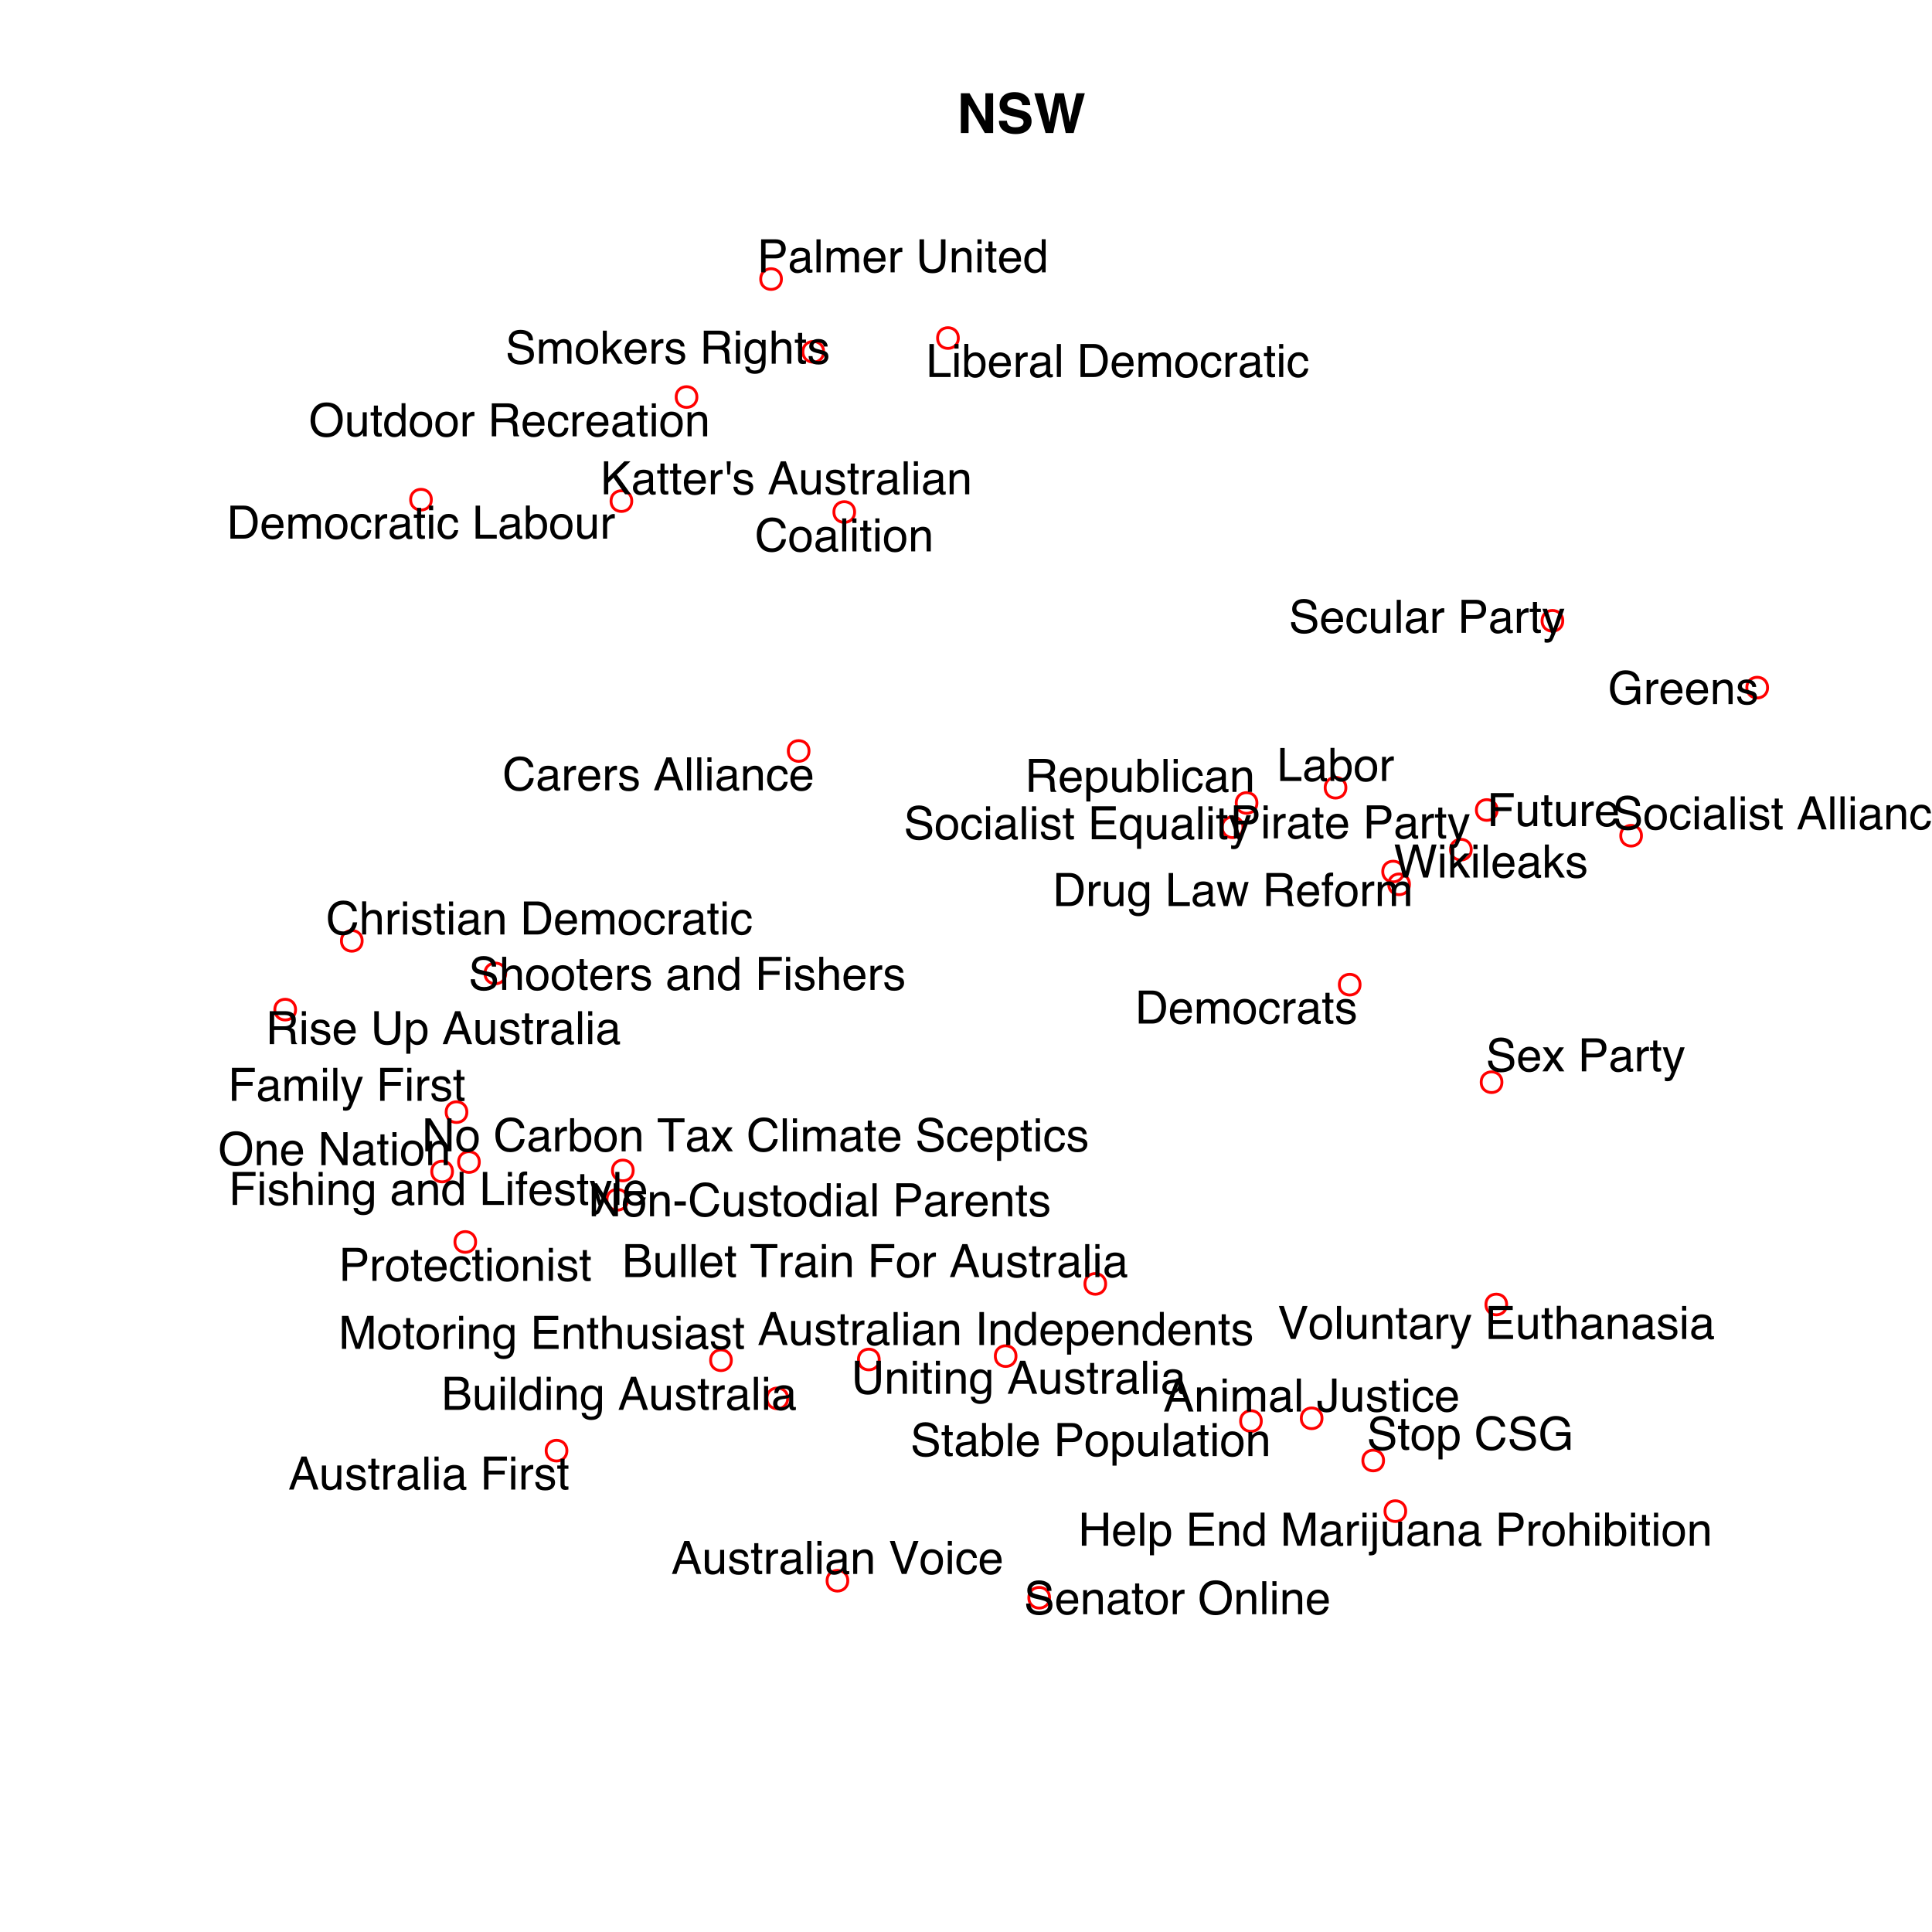 <?xml version="1.0" encoding="UTF-8"?>
<svg xmlns="http://www.w3.org/2000/svg" xmlns:xlink="http://www.w3.org/1999/xlink" width="504pt" height="504pt" viewBox="0 0 504 504" version="1.1">
<defs>
<g>
<symbol overflow="visible" id="glyph0-0">
<path style="stroke:none;" d="M 1.078 0 L 1.078 -10.375 L 9.438 -10.375 L 9.438 0 Z M 8.141 -1.297 L 8.141 -9.078 L 2.375 -9.078 L 2.375 -1.297 Z "/>
</symbol>
<symbol overflow="visible" id="glyph0-1">
<path style="stroke:none;" d="M 1.062 -10.375 L 3.328 -10.375 L 7.469 -3.125 L 7.469 -10.375 L 9.484 -10.375 L 9.484 0 L 7.312 0 L 3.078 -7.359 L 3.078 0 L 1.062 0 Z M 5.359 -10.391 Z "/>
</symbol>
<symbol overflow="visible" id="glyph0-2">
<path style="stroke:none;" d="M 2.672 -3.203 C 2.734 -2.723 2.859 -2.367 3.047 -2.141 C 3.398 -1.711 4.004 -1.5 4.859 -1.5 C 5.367 -1.5 5.785 -1.555 6.109 -1.672 C 6.711 -1.879 7.016 -2.281 7.016 -2.875 C 7.016 -3.219 6.863 -3.484 6.562 -3.672 C 6.258 -3.848 5.789 -4.008 5.156 -4.156 L 4.047 -4.391 C 2.973 -4.641 2.227 -4.906 1.812 -5.188 C 1.113 -5.664 0.766 -6.414 0.766 -7.438 C 0.766 -8.363 1.102 -9.133 1.781 -9.75 C 2.457 -10.363 3.445 -10.672 4.75 -10.672 C 5.844 -10.672 6.773 -10.379 7.547 -9.797 C 8.316 -9.223 8.723 -8.383 8.766 -7.281 L 6.688 -7.281 C 6.645 -7.906 6.367 -8.348 5.859 -8.609 C 5.523 -8.785 5.109 -8.875 4.609 -8.875 C 4.047 -8.875 3.598 -8.758 3.266 -8.531 C 2.93 -8.301 2.766 -7.988 2.766 -7.594 C 2.766 -7.219 2.93 -6.941 3.266 -6.766 C 3.473 -6.641 3.922 -6.492 4.609 -6.328 L 6.406 -5.906 C 7.188 -5.719 7.773 -5.469 8.172 -5.156 C 8.797 -4.664 9.109 -3.957 9.109 -3.031 C 9.109 -2.082 8.742 -1.297 8.016 -0.672 C 7.285 -0.047 6.258 0.266 4.938 0.266 C 3.594 0.266 2.531 -0.039 1.75 -0.656 C 0.977 -1.27 0.594 -2.117 0.594 -3.203 Z M 4.766 -10.688 Z "/>
</symbol>
<symbol overflow="visible" id="glyph0-3">
<path style="stroke:none;" d="M 2.516 -10.375 L 3.891 -4.438 L 4.172 -2.781 L 4.484 -4.391 L 5.656 -10.375 L 7.938 -10.375 L 9.172 -4.438 L 9.484 -2.781 L 9.797 -4.375 L 11.188 -10.375 L 13.391 -10.375 L 10.469 0 L 8.406 0 L 7.141 -6.062 L 6.781 -8.062 L 6.422 -6.062 L 5.156 0 L 3.156 0 L 0.219 -10.375 Z "/>
</symbol>
<symbol overflow="visible" id="glyph1-0">
<path style="stroke:none;" d="M 0.391 0 L 0.391 -8.609 L 7.219 -8.609 L 7.219 0 Z M 6.141 -1.078 L 6.141 -7.531 L 1.469 -7.531 L 1.469 -1.078 Z "/>
</symbol>
<symbol overflow="visible" id="glyph1-1">
<path style="stroke:none;" d="M 1.031 -8.609 L 7 -8.609 L 7 -7.547 L 2.188 -7.547 L 2.188 -4.938 L 6.422 -4.938 L 6.422 -3.922 L 2.188 -3.922 L 2.188 0 L 1.031 0 Z "/>
</symbol>
<symbol overflow="visible" id="glyph1-2">
<path style="stroke:none;" d="M 0.781 -6.25 L 1.844 -6.25 L 1.844 0 L 0.781 0 Z M 0.781 -8.609 L 1.844 -8.609 L 1.844 -7.406 L 0.781 -7.406 Z "/>
</symbol>
<symbol overflow="visible" id="glyph1-3">
<path style="stroke:none;" d="M 1.406 -1.969 C 1.438 -1.613 1.523 -1.344 1.672 -1.156 C 1.93 -0.82 2.391 -0.656 3.047 -0.656 C 3.441 -0.656 3.785 -0.738 4.078 -0.906 C 4.379 -1.07 4.531 -1.332 4.531 -1.688 C 4.531 -1.957 4.41 -2.164 4.172 -2.312 C 4.016 -2.395 3.711 -2.492 3.266 -2.609 L 2.422 -2.812 C 1.891 -2.945 1.5 -3.098 1.25 -3.266 C 0.789 -3.547 0.562 -3.941 0.562 -4.453 C 0.562 -5.047 0.773 -5.523 1.203 -5.891 C 1.629 -6.254 2.207 -6.438 2.938 -6.438 C 3.875 -6.438 4.551 -6.16 4.969 -5.609 C 5.238 -5.254 5.367 -4.875 5.359 -4.469 L 4.359 -4.469 C 4.336 -4.707 4.254 -4.926 4.109 -5.125 C 3.867 -5.395 3.445 -5.531 2.844 -5.531 C 2.445 -5.531 2.145 -5.453 1.938 -5.297 C 1.738 -5.148 1.641 -4.953 1.641 -4.703 C 1.641 -4.43 1.773 -4.211 2.047 -4.047 C 2.203 -3.953 2.43 -3.867 2.734 -3.797 L 3.422 -3.625 C 4.18 -3.438 4.691 -3.258 4.953 -3.094 C 5.359 -2.82 5.562 -2.395 5.562 -1.812 C 5.562 -1.258 5.348 -0.781 4.922 -0.375 C 4.504 0.031 3.863 0.234 3 0.234 C 2.062 0.234 1.395 0.023 1 -0.391 C 0.613 -0.816 0.41 -1.344 0.391 -1.969 Z M 2.953 -6.422 Z "/>
</symbol>
<symbol overflow="visible" id="glyph1-4">
<path style="stroke:none;" d="M 0.781 -8.641 L 1.828 -8.641 L 1.828 -5.422 C 2.078 -5.742 2.301 -5.969 2.5 -6.094 C 2.844 -6.312 3.27 -6.422 3.781 -6.422 C 4.688 -6.422 5.301 -6.102 5.625 -5.469 C 5.801 -5.125 5.891 -4.645 5.891 -4.031 L 5.891 0 L 4.812 0 L 4.812 -3.953 C 4.812 -4.41 4.75 -4.75 4.625 -4.969 C 4.438 -5.312 4.078 -5.484 3.547 -5.484 C 3.109 -5.484 2.711 -5.332 2.359 -5.031 C 2.004 -4.727 1.828 -4.16 1.828 -3.328 L 1.828 0 L 0.781 0 Z "/>
</symbol>
<symbol overflow="visible" id="glyph1-5">
<path style="stroke:none;" d="M 0.781 -6.281 L 1.781 -6.281 L 1.781 -5.391 C 2.07 -5.754 2.383 -6.016 2.719 -6.172 C 3.051 -6.336 3.422 -6.422 3.828 -6.422 C 4.711 -6.422 5.312 -6.109 5.625 -5.484 C 5.801 -5.141 5.891 -4.656 5.891 -4.031 L 5.891 0 L 4.812 0 L 4.812 -3.953 C 4.812 -4.336 4.754 -4.645 4.641 -4.875 C 4.453 -5.27 4.113 -5.469 3.625 -5.469 C 3.375 -5.469 3.172 -5.441 3.016 -5.391 C 2.723 -5.305 2.469 -5.133 2.25 -4.875 C 2.07 -4.664 1.957 -4.453 1.906 -4.234 C 1.852 -4.016 1.828 -3.695 1.828 -3.281 L 1.828 0 L 0.781 0 Z M 3.25 -6.422 Z "/>
</symbol>
<symbol overflow="visible" id="glyph1-6">
<path style="stroke:none;" d="M 2.984 -6.391 C 3.484 -6.391 3.914 -6.27 4.281 -6.031 C 4.477 -5.883 4.68 -5.68 4.891 -5.422 L 4.891 -6.219 L 5.859 -6.219 L 5.859 -0.516 C 5.859 0.285 5.742 0.914 5.516 1.375 C 5.078 2.227 4.25 2.656 3.031 2.656 C 2.352 2.656 1.785 2.504 1.328 2.203 C 0.867 1.898 0.609 1.426 0.547 0.781 L 1.625 0.781 C 1.676 1.062 1.773 1.281 1.922 1.438 C 2.16 1.664 2.535 1.781 3.047 1.781 C 3.859 1.781 4.391 1.492 4.641 0.922 C 4.785 0.586 4.852 -0.008 4.844 -0.875 C 4.633 -0.551 4.379 -0.312 4.078 -0.156 C 3.785 0 3.395 0.078 2.906 0.078 C 2.227 0.078 1.633 -0.16 1.125 -0.641 C 0.613 -1.129 0.359 -1.93 0.359 -3.047 C 0.359 -4.098 0.613 -4.914 1.125 -5.5 C 1.645 -6.094 2.266 -6.391 2.984 -6.391 Z M 4.891 -3.172 C 4.891 -3.941 4.727 -4.516 4.406 -4.891 C 4.082 -5.266 3.676 -5.453 3.188 -5.453 C 2.438 -5.453 1.926 -5.102 1.656 -4.406 C 1.508 -4.039 1.438 -3.555 1.438 -2.953 C 1.438 -2.242 1.578 -1.703 1.859 -1.328 C 2.148 -0.961 2.539 -0.781 3.031 -0.781 C 3.789 -0.781 4.32 -1.125 4.625 -1.812 C 4.801 -2.195 4.891 -2.648 4.891 -3.172 Z M 3.109 -6.422 Z "/>
</symbol>
<symbol overflow="visible" id="glyph1-7">
<path style="stroke:none;" d=""/>
</symbol>
<symbol overflow="visible" id="glyph1-8">
<path style="stroke:none;" d="M 1.578 -1.672 C 1.578 -1.367 1.688 -1.129 1.906 -0.953 C 2.133 -0.773 2.398 -0.688 2.703 -0.688 C 3.078 -0.688 3.438 -0.77 3.781 -0.938 C 4.375 -1.227 4.672 -1.695 4.672 -2.344 L 4.672 -3.188 C 4.535 -3.113 4.363 -3.047 4.156 -2.984 C 3.957 -2.93 3.758 -2.895 3.562 -2.875 L 2.938 -2.797 C 2.551 -2.742 2.258 -2.66 2.062 -2.547 C 1.738 -2.367 1.578 -2.078 1.578 -1.672 Z M 4.141 -3.797 C 4.379 -3.828 4.539 -3.93 4.625 -4.109 C 4.664 -4.203 4.688 -4.336 4.688 -4.516 C 4.688 -4.867 4.555 -5.125 4.297 -5.281 C 4.047 -5.445 3.688 -5.531 3.219 -5.531 C 2.664 -5.531 2.273 -5.383 2.047 -5.094 C 1.91 -4.926 1.82 -4.68 1.781 -4.359 L 0.797 -4.359 C 0.816 -5.129 1.066 -5.664 1.547 -5.969 C 2.035 -6.27 2.598 -6.422 3.234 -6.422 C 3.973 -6.422 4.57 -6.281 5.031 -6 C 5.488 -5.719 5.719 -5.281 5.719 -4.688 L 5.719 -1.078 C 5.719 -0.973 5.738 -0.883 5.781 -0.812 C 5.832 -0.75 5.93 -0.719 6.078 -0.719 C 6.117 -0.719 6.164 -0.719 6.219 -0.719 C 6.281 -0.727 6.348 -0.738 6.422 -0.75 L 6.422 0.031 C 6.254 0.07 6.125 0.098 6.031 0.109 C 5.945 0.129 5.832 0.141 5.688 0.141 C 5.32 0.141 5.062 0.008 4.906 -0.25 C 4.812 -0.383 4.75 -0.578 4.719 -0.828 C 4.5 -0.547 4.188 -0.301 3.781 -0.094 C 3.383 0.113 2.945 0.219 2.469 0.219 C 1.883 0.219 1.406 0.039 1.031 -0.312 C 0.664 -0.664 0.484 -1.109 0.484 -1.641 C 0.484 -2.223 0.664 -2.676 1.031 -3 C 1.395 -3.32 1.867 -3.52 2.453 -3.594 Z M 3.266 -6.422 Z "/>
</symbol>
<symbol overflow="visible" id="glyph1-9">
<path style="stroke:none;" d="M 1.438 -3.062 C 1.438 -2.395 1.578 -1.832 1.859 -1.375 C 2.148 -0.926 2.609 -0.703 3.234 -0.703 C 3.723 -0.703 4.125 -0.91 4.438 -1.328 C 4.758 -1.742 4.922 -2.348 4.922 -3.141 C 4.922 -3.93 4.754 -4.516 4.422 -4.891 C 4.098 -5.273 3.703 -5.469 3.234 -5.469 C 2.703 -5.469 2.27 -5.266 1.938 -4.859 C 1.602 -4.453 1.438 -3.852 1.438 -3.062 Z M 3.031 -6.391 C 3.508 -6.391 3.91 -6.285 4.234 -6.078 C 4.422 -5.961 4.633 -5.758 4.875 -5.469 L 4.875 -8.641 L 5.891 -8.641 L 5.891 0 L 4.938 0 L 4.938 -0.875 C 4.695 -0.488 4.406 -0.207 4.062 -0.031 C 3.727 0.133 3.344 0.219 2.906 0.219 C 2.207 0.219 1.602 -0.07 1.094 -0.656 C 0.582 -1.25 0.328 -2.031 0.328 -3 C 0.328 -3.914 0.562 -4.707 1.031 -5.375 C 1.5 -6.051 2.164 -6.391 3.031 -6.391 Z "/>
</symbol>
<symbol overflow="visible" id="glyph1-10">
<path style="stroke:none;" d="M 0.922 -8.609 L 2.078 -8.609 L 2.078 -1.031 L 6.438 -1.031 L 6.438 0 L 0.922 0 Z "/>
</symbol>
<symbol overflow="visible" id="glyph1-11">
<path style="stroke:none;" d="M 1.031 -7.234 C 1.051 -7.672 1.129 -7.988 1.266 -8.188 C 1.516 -8.551 1.988 -8.734 2.688 -8.734 C 2.758 -8.734 2.828 -8.727 2.891 -8.719 C 2.961 -8.719 3.047 -8.711 3.141 -8.703 L 3.141 -7.75 C 3.023 -7.758 2.941 -7.766 2.891 -7.766 C 2.848 -7.766 2.805 -7.766 2.766 -7.766 C 2.441 -7.766 2.25 -7.68 2.188 -7.516 C 2.125 -7.348 2.094 -6.926 2.094 -6.25 L 3.141 -6.25 L 3.141 -5.422 L 2.078 -5.422 L 2.078 0 L 1.031 0 L 1.031 -5.422 L 0.172 -5.422 L 0.172 -6.25 L 1.031 -6.25 Z "/>
</symbol>
<symbol overflow="visible" id="glyph1-12">
<path style="stroke:none;" d="M 3.391 -6.422 C 3.836 -6.422 4.27 -6.316 4.688 -6.109 C 5.102 -5.898 5.422 -5.629 5.641 -5.297 C 5.848 -4.973 5.988 -4.602 6.062 -4.188 C 6.125 -3.895 6.156 -3.43 6.156 -2.797 L 1.547 -2.797 C 1.566 -2.16 1.719 -1.648 2 -1.266 C 2.281 -0.879 2.719 -0.688 3.312 -0.688 C 3.863 -0.688 4.301 -0.867 4.625 -1.234 C 4.812 -1.441 4.945 -1.688 5.031 -1.969 L 6.062 -1.969 C 6.039 -1.738 5.953 -1.484 5.797 -1.203 C 5.641 -0.922 5.469 -0.688 5.281 -0.5 C 4.957 -0.188 4.555 0.02 4.078 0.125 C 3.828 0.188 3.539 0.219 3.219 0.219 C 2.438 0.219 1.773 -0.062 1.234 -0.625 C 0.691 -1.195 0.422 -1.992 0.422 -3.016 C 0.422 -4.023 0.691 -4.844 1.234 -5.469 C 1.785 -6.102 2.504 -6.422 3.391 -6.422 Z M 5.062 -3.641 C 5.02 -4.098 4.922 -4.461 4.766 -4.734 C 4.484 -5.242 4.004 -5.5 3.328 -5.5 C 2.836 -5.5 2.426 -5.32 2.094 -4.969 C 1.77 -4.625 1.598 -4.18 1.578 -3.641 Z M 3.281 -6.422 Z "/>
</symbol>
<symbol overflow="visible" id="glyph1-13">
<path style="stroke:none;" d="M 0.984 -8.031 L 2.047 -8.031 L 2.047 -6.281 L 3.047 -6.281 L 3.047 -5.422 L 2.047 -5.422 L 2.047 -1.312 C 2.047 -1.094 2.125 -0.945 2.281 -0.875 C 2.352 -0.832 2.488 -0.812 2.688 -0.812 C 2.738 -0.812 2.789 -0.812 2.844 -0.812 C 2.906 -0.82 2.973 -0.828 3.047 -0.828 L 3.047 0 C 2.93 0.031 2.805 0.051 2.672 0.062 C 2.547 0.082 2.406 0.094 2.25 0.094 C 1.758 0.094 1.426 -0.031 1.25 -0.281 C 1.07 -0.531 0.984 -0.859 0.984 -1.266 L 0.984 -5.422 L 0.141 -5.422 L 0.141 -6.281 L 0.984 -6.281 Z "/>
</symbol>
<symbol overflow="visible" id="glyph1-14">
<path style="stroke:none;" d="M 4.688 -6.281 L 5.859 -6.281 C 5.711 -5.875 5.383 -4.953 4.875 -3.516 C 4.488 -2.441 4.164 -1.566 3.906 -0.891 C 3.301 0.711 2.875 1.691 2.625 2.047 C 2.375 2.398 1.941 2.578 1.328 2.578 C 1.18 2.578 1.066 2.566 0.984 2.547 C 0.91 2.535 0.812 2.516 0.688 2.484 L 0.688 1.531 C 0.875 1.582 1.008 1.613 1.094 1.625 C 1.176 1.633 1.25 1.641 1.312 1.641 C 1.5 1.641 1.641 1.609 1.734 1.547 C 1.828 1.484 1.906 1.406 1.969 1.312 C 1.988 1.281 2.055 1.117 2.172 0.828 C 2.297 0.535 2.383 0.32 2.438 0.188 L 0.125 -6.281 L 1.312 -6.281 L 3 -1.172 Z M 3 -6.422 Z "/>
</symbol>
<symbol overflow="visible" id="glyph1-15">
<path style="stroke:none;" d="M 0.797 -8.609 L 1.859 -8.609 L 1.859 0 L 0.797 0 Z "/>
</symbol>
<symbol overflow="visible" id="glyph1-16">
<path style="stroke:none;" d="M 5.328 -3.531 L 4.031 -7.328 L 2.641 -3.531 Z M 3.422 -8.609 L 4.734 -8.609 L 7.859 0 L 6.578 0 L 5.703 -2.578 L 2.297 -2.578 L 1.375 0 L 0.172 0 Z M 4.016 -8.609 Z "/>
</symbol>
<symbol overflow="visible" id="glyph1-17">
<path style="stroke:none;" d="M 1.828 -6.281 L 1.828 -2.109 C 1.828 -1.785 1.879 -1.523 1.984 -1.328 C 2.172 -0.953 2.52 -0.766 3.031 -0.766 C 3.758 -0.766 4.258 -1.094 4.531 -1.75 C 4.676 -2.102 4.75 -2.582 4.75 -3.188 L 4.75 -6.281 L 5.797 -6.281 L 5.797 0 L 4.812 0 L 4.812 -0.922 C 4.676 -0.68 4.508 -0.484 4.312 -0.328 C 3.906 0.004 3.414 0.172 2.844 0.172 C 1.945 0.172 1.336 -0.129 1.016 -0.734 C 0.836 -1.047 0.75 -1.473 0.75 -2.016 L 0.75 -6.281 Z M 3.281 -6.422 Z "/>
</symbol>
<symbol overflow="visible" id="glyph1-18">
<path style="stroke:none;" d="M 0.797 -6.281 L 1.812 -6.281 L 1.812 -5.188 C 1.883 -5.406 2.082 -5.664 2.406 -5.969 C 2.727 -6.27 3.098 -6.422 3.516 -6.422 C 3.535 -6.422 3.566 -6.414 3.609 -6.406 C 3.66 -6.406 3.742 -6.398 3.859 -6.391 L 3.859 -5.281 C 3.797 -5.289 3.738 -5.297 3.688 -5.297 C 3.633 -5.297 3.578 -5.297 3.516 -5.297 C 2.984 -5.297 2.57 -5.125 2.281 -4.781 C 2 -4.445 1.859 -4.055 1.859 -3.609 L 1.859 0 L 0.797 0 Z "/>
</symbol>
<symbol overflow="visible" id="glyph1-19">
<path style="stroke:none;" d="M 1.172 -8.609 L 2.359 -8.609 L 2.359 0 L 1.172 0 Z "/>
</symbol>
<symbol overflow="visible" id="glyph1-20">
<path style="stroke:none;" d="M 3.422 -0.703 C 3.91 -0.703 4.316 -0.91 4.641 -1.328 C 4.973 -1.742 5.141 -2.359 5.141 -3.172 C 5.141 -3.672 5.066 -4.102 4.922 -4.469 C 4.648 -5.156 4.148 -5.5 3.422 -5.5 C 2.691 -5.5 2.191 -5.133 1.922 -4.406 C 1.773 -4.02 1.703 -3.523 1.703 -2.922 C 1.703 -2.43 1.773 -2.02 1.922 -1.688 C 2.191 -1.031 2.691 -0.703 3.422 -0.703 Z M 0.688 -6.25 L 1.719 -6.25 L 1.719 -5.422 C 1.926 -5.703 2.156 -5.922 2.406 -6.078 C 2.758 -6.305 3.176 -6.422 3.656 -6.422 C 4.375 -6.422 4.977 -6.148 5.469 -5.609 C 5.969 -5.066 6.219 -4.289 6.219 -3.281 C 6.219 -1.906 5.859 -0.926 5.141 -0.344 C 4.691 0.031 4.164 0.219 3.562 0.219 C 3.094 0.219 2.695 0.113 2.375 -0.094 C 2.188 -0.219 1.977 -0.422 1.75 -0.703 L 1.75 2.5 L 0.688 2.5 Z "/>
</symbol>
<symbol overflow="visible" id="glyph1-21">
<path style="stroke:none;" d="M 0.781 -6.281 L 1.812 -6.281 L 1.812 -5.391 C 2.062 -5.691 2.289 -5.914 2.5 -6.062 C 2.844 -6.301 3.238 -6.422 3.688 -6.422 C 4.188 -6.422 4.586 -6.297 4.891 -6.047 C 5.055 -5.91 5.211 -5.703 5.359 -5.422 C 5.586 -5.766 5.859 -6.016 6.172 -6.172 C 6.492 -6.336 6.852 -6.422 7.25 -6.422 C 8.094 -6.422 8.664 -6.113 8.969 -5.5 C 9.133 -5.176 9.219 -4.734 9.219 -4.172 L 9.219 0 L 8.125 0 L 8.125 -4.359 C 8.125 -4.773 8.02 -5.062 7.812 -5.219 C 7.602 -5.375 7.348 -5.453 7.047 -5.453 C 6.629 -5.453 6.27 -5.312 5.969 -5.031 C 5.676 -4.758 5.531 -4.301 5.531 -3.656 L 5.531 0 L 4.453 0 L 4.453 -4.094 C 4.453 -4.52 4.398 -4.832 4.297 -5.031 C 4.141 -5.32 3.844 -5.469 3.406 -5.469 C 3.008 -5.469 2.645 -5.312 2.312 -5 C 1.988 -4.695 1.828 -4.141 1.828 -3.328 L 1.828 0 L 0.781 0 Z "/>
</symbol>
<symbol overflow="visible" id="glyph1-22">
<path style="stroke:none;" d="M 5.141 -2.562 C 5.141 -1.844 5.031 -1.281 4.812 -0.875 C 4.414 -0.133 3.66 0.234 2.547 0.234 C 1.898 0.234 1.348 0.055 0.891 -0.297 C 0.43 -0.648 0.203 -1.27 0.203 -2.156 L 0.203 -2.781 L 1.297 -2.781 L 1.297 -2.156 C 1.297 -1.688 1.398 -1.332 1.609 -1.094 C 1.816 -0.863 2.145 -0.75 2.594 -0.75 C 3.207 -0.75 3.613 -0.961 3.812 -1.391 C 3.926 -1.648 3.984 -2.145 3.984 -2.875 L 3.984 -8.609 L 5.141 -8.609 Z "/>
</symbol>
<symbol overflow="visible" id="glyph1-23">
<path style="stroke:none;" d="M 3.188 -6.453 C 3.895 -6.453 4.469 -6.281 4.906 -5.938 C 5.352 -5.594 5.625 -5.004 5.719 -4.172 L 4.688 -4.172 C 4.625 -4.555 4.484 -4.875 4.266 -5.125 C 4.047 -5.383 3.688 -5.516 3.188 -5.516 C 2.52 -5.516 2.039 -5.188 1.75 -4.531 C 1.562 -4.102 1.469 -3.578 1.469 -2.953 C 1.469 -2.328 1.598 -1.797 1.859 -1.359 C 2.129 -0.93 2.551 -0.719 3.125 -0.719 C 3.562 -0.719 3.906 -0.852 4.156 -1.125 C 4.414 -1.395 4.594 -1.758 4.688 -2.219 L 5.719 -2.219 C 5.602 -1.383 5.312 -0.773 4.844 -0.391 C 4.375 -0.004 3.773 0.188 3.047 0.188 C 2.223 0.188 1.566 -0.113 1.078 -0.719 C 0.586 -1.32 0.344 -2.07 0.344 -2.969 C 0.344 -4.07 0.609 -4.926 1.141 -5.531 C 1.68 -6.145 2.363 -6.453 3.188 -6.453 Z M 3.031 -6.422 Z "/>
</symbol>
<symbol overflow="visible" id="glyph1-24">
<path style="stroke:none;" d="M 0.688 -8.641 L 1.719 -8.641 L 1.719 -5.516 C 1.945 -5.816 2.223 -6.047 2.547 -6.203 C 2.867 -6.359 3.219 -6.438 3.594 -6.438 C 4.375 -6.438 5.004 -6.164 5.484 -5.625 C 5.973 -5.094 6.219 -4.305 6.219 -3.266 C 6.219 -2.266 5.977 -1.438 5.5 -0.781 C 5.02 -0.125 4.352 0.203 3.5 0.203 C 3.02 0.203 2.617 0.086 2.297 -0.141 C 2.098 -0.285 1.891 -0.504 1.672 -0.797 L 1.672 0 L 0.688 0 Z M 3.438 -0.734 C 4.008 -0.734 4.438 -0.957 4.719 -1.406 C 5 -1.863 5.141 -2.461 5.141 -3.203 C 5.141 -3.867 5 -4.414 4.719 -4.844 C 4.438 -5.281 4.02 -5.5 3.469 -5.5 C 2.988 -5.5 2.566 -5.32 2.203 -4.969 C 1.836 -4.613 1.656 -4.023 1.656 -3.203 C 1.656 -2.617 1.727 -2.141 1.875 -1.766 C 2.156 -1.078 2.676 -0.734 3.438 -0.734 Z "/>
</symbol>
<symbol overflow="visible" id="glyph1-25">
<path style="stroke:none;" d="M 3.266 -0.688 C 3.961 -0.688 4.441 -0.945 4.703 -1.469 C 4.961 -2 5.094 -2.586 5.094 -3.234 C 5.094 -3.828 5 -4.305 4.812 -4.672 C 4.508 -5.242 4 -5.531 3.281 -5.531 C 2.633 -5.531 2.164 -5.285 1.875 -4.797 C 1.582 -4.305 1.438 -3.711 1.438 -3.016 C 1.438 -2.348 1.582 -1.789 1.875 -1.344 C 2.164 -0.906 2.629 -0.688 3.266 -0.688 Z M 3.312 -6.453 C 4.113 -6.453 4.789 -6.18 5.344 -5.641 C 5.906 -5.109 6.188 -4.316 6.188 -3.266 C 6.188 -2.254 5.941 -1.414 5.453 -0.75 C 4.961 -0.094 4.203 0.234 3.172 0.234 C 2.305 0.234 1.617 -0.055 1.109 -0.641 C 0.598 -1.234 0.344 -2.02 0.344 -3 C 0.344 -4.051 0.609 -4.891 1.141 -5.516 C 1.68 -6.141 2.406 -6.453 3.312 -6.453 Z M 3.266 -6.422 Z "/>
</symbol>
<symbol overflow="visible" id="glyph1-26">
<path style="stroke:none;" d="M 0.891 -8.609 L 2.562 -8.609 L 5.031 -1.328 L 7.484 -8.609 L 9.141 -8.609 L 9.141 0 L 8.031 0 L 8.031 -5.078 C 8.031 -5.254 8.031 -5.547 8.031 -5.953 C 8.039 -6.359 8.047 -6.797 8.047 -7.266 L 5.594 0 L 4.438 0 L 1.969 -7.266 L 1.969 -7 C 1.969 -6.789 1.973 -6.469 1.984 -6.031 C 1.992 -5.602 2 -5.285 2 -5.078 L 2 0 L 0.891 0 Z "/>
</symbol>
<symbol overflow="visible" id="glyph1-27">
<path style="stroke:none;" d="M 1.031 -8.609 L 7.297 -8.609 L 7.297 -7.547 L 2.156 -7.547 L 2.156 -4.938 L 6.922 -4.938 L 6.922 -3.938 L 2.156 -3.938 L 2.156 -1.031 L 7.391 -1.031 L 7.391 0 L 1.031 0 Z M 4.203 -8.609 Z "/>
</symbol>
<symbol overflow="visible" id="glyph1-28">
<path style="stroke:none;" d="M 1.031 -8.609 L 4.906 -8.609 C 5.664 -8.609 6.281 -8.391 6.75 -7.953 C 7.219 -7.523 7.453 -6.922 7.453 -6.141 C 7.453 -5.473 7.242 -4.891 6.828 -4.391 C 6.41 -3.891 5.77 -3.641 4.906 -3.641 L 2.188 -3.641 L 2.188 0 L 1.031 0 Z M 6.281 -6.141 C 6.281 -6.766 6.047 -7.191 5.578 -7.422 C 5.316 -7.547 4.961 -7.609 4.516 -7.609 L 2.188 -7.609 L 2.188 -4.625 L 4.516 -4.625 C 5.035 -4.625 5.457 -4.734 5.781 -4.953 C 6.113 -5.18 6.281 -5.578 6.281 -6.141 Z "/>
</symbol>
<symbol overflow="visible" id="glyph1-29">
<path style="stroke:none;" d="M 1.672 -2.781 C 1.703 -2.289 1.816 -1.895 2.016 -1.594 C 2.41 -1.02 3.094 -0.734 4.062 -0.734 C 4.5 -0.734 4.898 -0.797 5.266 -0.922 C 5.961 -1.16 6.312 -1.594 6.312 -2.219 C 6.312 -2.688 6.16 -3.02 5.859 -3.219 C 5.566 -3.414 5.102 -3.586 4.469 -3.734 L 3.312 -4 C 2.539 -4.164 2 -4.352 1.688 -4.562 C 1.145 -4.926 0.875 -5.461 0.875 -6.172 C 0.875 -6.953 1.141 -7.586 1.672 -8.078 C 2.203 -8.578 2.957 -8.828 3.938 -8.828 C 4.844 -8.828 5.609 -8.609 6.234 -8.172 C 6.867 -7.734 7.188 -7.035 7.188 -6.078 L 6.094 -6.078 C 6.031 -6.547 5.906 -6.898 5.719 -7.141 C 5.363 -7.586 4.758 -7.812 3.906 -7.812 C 3.219 -7.812 2.723 -7.664 2.422 -7.375 C 2.117 -7.094 1.969 -6.758 1.969 -6.375 C 1.969 -5.957 2.145 -5.648 2.5 -5.453 C 2.727 -5.328 3.25 -5.172 4.062 -4.984 L 5.281 -4.703 C 5.852 -4.566 6.301 -4.383 6.625 -4.156 C 7.164 -3.758 7.438 -3.176 7.438 -2.406 C 7.438 -1.457 7.086 -0.773 6.391 -0.359 C 5.703 0.047 4.898 0.25 3.984 0.25 C 2.91 0.25 2.07 -0.02 1.469 -0.562 C 0.863 -1.113 0.566 -1.852 0.578 -2.781 Z M 4.031 -8.844 Z "/>
</symbol>
<symbol overflow="visible" id="glyph1-30">
<path style="stroke:none;" d="M 0.172 -6.281 L 1.547 -6.281 L 2.984 -4.062 L 4.438 -6.281 L 5.719 -6.25 L 3.609 -3.219 L 5.812 0 L 4.469 0 L 2.906 -2.359 L 1.406 0 L 0.062 0 L 2.281 -3.219 Z "/>
</symbol>
<symbol overflow="visible" id="glyph1-31">
<path style="stroke:none;" d="M 4.156 -4.969 C 4.645 -4.969 5.023 -5.035 5.297 -5.172 C 5.723 -5.391 5.938 -5.773 5.938 -6.328 C 5.938 -6.891 5.707 -7.27 5.25 -7.469 C 5 -7.582 4.617 -7.641 4.109 -7.641 L 2.031 -7.641 L 2.031 -4.969 Z M 4.547 -1 C 5.254 -1 5.766 -1.207 6.078 -1.625 C 6.266 -1.883 6.359 -2.195 6.359 -2.562 C 6.359 -3.188 6.078 -3.613 5.516 -3.844 C 5.223 -3.969 4.832 -4.031 4.344 -4.031 L 2.031 -4.031 L 2.031 -1 Z M 0.891 -8.609 L 4.578 -8.609 C 5.586 -8.609 6.305 -8.305 6.734 -7.703 C 6.984 -7.348 7.109 -6.938 7.109 -6.469 C 7.109 -5.926 6.953 -5.484 6.641 -5.141 C 6.484 -4.953 6.254 -4.785 5.953 -4.641 C 6.391 -4.473 6.719 -4.281 6.938 -4.062 C 7.332 -3.688 7.531 -3.172 7.531 -2.516 C 7.531 -1.961 7.352 -1.461 7 -1.016 C 6.477 -0.336 5.656 0 4.531 0 L 0.891 0 Z "/>
</symbol>
<symbol overflow="visible" id="glyph1-32">
<path style="stroke:none;" d="M 7.172 -8.609 L 7.172 -7.578 L 4.281 -7.578 L 4.281 0 L 3.094 0 L 3.094 -7.578 L 0.188 -7.578 L 0.188 -8.609 Z "/>
</symbol>
<symbol overflow="visible" id="glyph1-33">
<path style="stroke:none;" d="M 4.547 -8.844 C 5.629 -8.844 6.473 -8.555 7.078 -7.984 C 7.68 -7.41 8.016 -6.758 8.078 -6.031 L 6.938 -6.031 C 6.812 -6.582 6.555 -7.02 6.172 -7.344 C 5.785 -7.664 5.242 -7.828 4.547 -7.828 C 3.703 -7.828 3.02 -7.531 2.5 -6.938 C 1.977 -6.344 1.719 -5.43 1.719 -4.203 C 1.719 -3.191 1.953 -2.367 2.422 -1.734 C 2.891 -1.109 3.594 -0.797 4.531 -0.797 C 5.383 -0.797 6.039 -1.129 6.5 -1.797 C 6.727 -2.141 6.906 -2.598 7.031 -3.172 L 8.156 -3.172 C 8.062 -2.266 7.727 -1.504 7.156 -0.891 C 6.469 -0.148 5.547 0.219 4.391 0.219 C 3.391 0.219 2.551 -0.082 1.875 -0.688 C 0.977 -1.488 0.531 -2.723 0.531 -4.391 C 0.531 -5.66 0.863 -6.703 1.531 -7.516 C 2.258 -8.398 3.266 -8.844 4.547 -8.844 Z M 4.312 -8.844 Z "/>
</symbol>
<symbol overflow="visible" id="glyph1-34">
<path style="stroke:none;" d="M 4.219 -1 C 4.613 -1 4.938 -1.039 5.188 -1.125 C 5.645 -1.27 6.02 -1.562 6.312 -2 C 6.539 -2.344 6.703 -2.785 6.797 -3.328 C 6.859 -3.66 6.891 -3.961 6.891 -4.234 C 6.891 -5.305 6.676 -6.133 6.25 -6.719 C 5.832 -7.312 5.148 -7.609 4.203 -7.609 L 2.141 -7.609 L 2.141 -1 Z M 0.969 -8.609 L 4.453 -8.609 C 5.641 -8.609 6.555 -8.188 7.203 -7.344 C 7.785 -6.594 8.078 -5.625 8.078 -4.438 C 8.078 -3.52 7.906 -2.691 7.562 -1.953 C 6.957 -0.648 5.914 0 4.438 0 L 0.969 0 Z "/>
</symbol>
<symbol overflow="visible" id="glyph1-35">
<path style="stroke:none;" d="M 1.266 -6.281 L 2.469 -1.328 L 3.688 -6.281 L 4.875 -6.281 L 6.109 -1.359 L 7.391 -6.281 L 8.438 -6.281 L 6.625 0 L 5.531 0 L 4.25 -4.859 L 3.016 0 L 1.922 0 L 0.109 -6.281 Z "/>
</symbol>
<symbol overflow="visible" id="glyph1-36">
<path style="stroke:none;" d="M 4.922 -4.672 C 5.461 -4.672 5.891 -4.781 6.203 -5 C 6.523 -5.219 6.688 -5.609 6.688 -6.172 C 6.688 -6.785 6.469 -7.207 6.031 -7.438 C 5.789 -7.551 5.469 -7.609 5.062 -7.609 L 2.219 -7.609 L 2.219 -4.672 Z M 1.062 -8.609 L 5.047 -8.609 C 5.703 -8.609 6.238 -8.516 6.656 -8.328 C 7.469 -7.953 7.875 -7.27 7.875 -6.281 C 7.875 -5.77 7.766 -5.348 7.547 -5.016 C 7.336 -4.691 7.039 -4.43 6.656 -4.234 C 7 -4.098 7.254 -3.914 7.422 -3.688 C 7.586 -3.469 7.68 -3.109 7.703 -2.609 L 7.75 -1.453 C 7.758 -1.129 7.785 -0.883 7.828 -0.719 C 7.898 -0.445 8.023 -0.27 8.203 -0.188 L 8.203 0 L 6.781 0 C 6.738 -0.07 6.703 -0.164 6.672 -0.281 C 6.648 -0.406 6.633 -0.633 6.625 -0.969 L 6.547 -2.406 C 6.523 -2.969 6.316 -3.344 5.922 -3.531 C 5.703 -3.633 5.352 -3.688 4.875 -3.688 L 2.219 -3.688 L 2.219 0 L 1.062 0 Z "/>
</symbol>
<symbol overflow="visible" id="glyph1-37">
<path style="stroke:none;" d="M 4.641 -8.828 C 5.441 -8.828 6.141 -8.672 6.734 -8.359 C 7.586 -7.91 8.109 -7.125 8.297 -6 L 7.156 -6 C 7.008 -6.625 6.711 -7.082 6.266 -7.375 C 5.828 -7.664 5.273 -7.812 4.609 -7.812 C 3.805 -7.812 3.133 -7.508 2.594 -6.906 C 2.051 -6.312 1.781 -5.422 1.781 -4.234 C 1.781 -3.211 2.004 -2.379 2.453 -1.734 C 2.898 -1.098 3.629 -0.781 4.641 -0.781 C 5.422 -0.781 6.066 -1.004 6.578 -1.453 C 7.086 -1.898 7.348 -2.629 7.359 -3.641 L 4.672 -3.641 L 4.672 -4.609 L 8.438 -4.609 L 8.438 0 L 7.688 0 L 7.406 -1.109 C 7.02 -0.672 6.672 -0.367 6.359 -0.203 C 5.848 0.086 5.195 0.234 4.406 0.234 C 3.395 0.234 2.52 -0.098 1.781 -0.766 C 0.977 -1.586 0.578 -2.723 0.578 -4.172 C 0.578 -5.609 0.969 -6.754 1.75 -7.609 C 2.488 -8.422 3.453 -8.828 4.641 -8.828 Z M 4.438 -8.844 Z "/>
</symbol>
<symbol overflow="visible" id="glyph1-38">
<path style="stroke:none;" d="M 0.938 -8.609 L 2.125 -8.609 L 2.125 -5.047 L 6.594 -5.047 L 6.594 -8.609 L 7.781 -8.609 L 7.781 0 L 6.594 0 L 6.594 -4.031 L 2.125 -4.031 L 2.125 0 L 0.938 0 Z "/>
</symbol>
<symbol overflow="visible" id="glyph1-39">
<path style="stroke:none;" d="M 1.828 -7.391 L 0.781 -7.391 L 0.781 -8.609 L 1.828 -8.609 Z M -0.219 1.594 C 0.25 1.57 0.531 1.523 0.625 1.453 C 0.727 1.391 0.781 1.18 0.781 0.828 L 0.781 -6.25 L 1.828 -6.25 L 1.828 0.938 C 1.828 1.395 1.754 1.734 1.609 1.953 C 1.359 2.336 0.891 2.531 0.203 2.531 C 0.148 2.531 0.094 2.523 0.031 2.516 C -0.02 2.516 -0.102 2.508 -0.219 2.5 Z "/>
</symbol>
<symbol overflow="visible" id="glyph1-40">
<path style="stroke:none;" d="M 0.922 -8.609 L 2.047 -8.609 L 2.047 -4.406 L 6.25 -8.609 L 7.859 -8.609 L 4.281 -5.141 L 7.953 0 L 6.438 0 L 3.422 -4.312 L 2.047 -3 L 2.047 0 L 0.922 0 Z "/>
</symbol>
<symbol overflow="visible" id="glyph1-41">
<path style="stroke:none;" d="M 1.984 -8.609 L 1.781 -5.156 L 1.109 -5.156 L 0.922 -8.609 Z "/>
</symbol>
<symbol overflow="visible" id="glyph1-42">
<path style="stroke:none;" d="M 0.922 -8.609 L 2.297 -8.609 L 6.641 -1.641 L 6.641 -8.609 L 7.75 -8.609 L 7.75 0 L 6.438 0 L 2.031 -6.969 L 2.031 0 L 0.922 0 Z M 4.25 -8.609 Z "/>
</symbol>
<symbol overflow="visible" id="glyph1-43">
<path style="stroke:none;" d="M 0.5 -3.891 L 3.438 -3.891 L 3.438 -2.797 L 0.5 -2.797 Z "/>
</symbol>
<symbol overflow="visible" id="glyph1-44">
<path style="stroke:none;" d="M 4.625 -8.844 C 6.145 -8.844 7.27 -8.352 8 -7.375 C 8.57 -6.613 8.859 -5.641 8.859 -4.453 C 8.859 -3.172 8.531 -2.102 7.875 -1.25 C 7.113 -0.25 6.023 0.25 4.609 0.25 C 3.285 0.25 2.242 -0.188 1.484 -1.062 C 0.805 -1.906 0.469 -2.973 0.469 -4.266 C 0.469 -5.422 0.758 -6.414 1.344 -7.25 C 2.082 -8.312 3.176 -8.844 4.625 -8.844 Z M 4.75 -0.797 C 5.77 -0.797 6.508 -1.16 6.969 -1.891 C 7.438 -2.629 7.672 -3.477 7.672 -4.438 C 7.672 -5.445 7.406 -6.258 6.875 -6.875 C 6.344 -7.5 5.617 -7.812 4.703 -7.812 C 3.805 -7.812 3.078 -7.504 2.516 -6.891 C 1.953 -6.273 1.672 -5.375 1.672 -4.188 C 1.672 -3.227 1.91 -2.422 2.391 -1.766 C 2.879 -1.117 3.664 -0.797 4.75 -0.797 Z M 4.672 -8.844 Z "/>
</symbol>
<symbol overflow="visible" id="glyph1-45">
<path style="stroke:none;" d="M 2.188 -8.609 L 2.188 -3.281 C 2.188 -2.656 2.301 -2.141 2.531 -1.734 C 2.875 -1.109 3.461 -0.797 4.297 -0.797 C 5.273 -0.797 5.945 -1.133 6.312 -1.812 C 6.5 -2.176 6.594 -2.664 6.594 -3.281 L 6.594 -8.609 L 7.781 -8.609 L 7.781 -3.781 C 7.781 -2.719 7.633 -1.898 7.344 -1.328 C 6.82 -0.285 5.836 0.234 4.391 0.234 C 2.93 0.234 1.941 -0.285 1.422 -1.328 C 1.141 -1.898 1 -2.719 1 -3.781 L 1 -8.609 Z M 4.391 -8.609 Z "/>
</symbol>
<symbol overflow="visible" id="glyph1-46">
<path style="stroke:none;" d="M 1.453 -3.047 C 1.453 -2.504 1.531 -2.051 1.688 -1.688 C 1.957 -1.031 2.438 -0.703 3.125 -0.703 C 3.863 -0.703 4.367 -1.047 4.641 -1.734 C 4.797 -2.117 4.875 -2.602 4.875 -3.188 C 4.875 -3.738 4.789 -4.191 4.625 -4.547 C 4.344 -5.172 3.844 -5.484 3.125 -5.484 C 2.664 -5.484 2.27 -5.285 1.938 -4.891 C 1.613 -4.492 1.453 -3.879 1.453 -3.047 Z M 3.016 -6.422 C 3.535 -6.422 3.973 -6.289 4.328 -6.031 C 4.523 -5.883 4.711 -5.676 4.891 -5.406 L 4.891 -6.281 L 5.891 -6.281 L 5.891 2.5 L 4.828 2.5 L 4.828 -0.719 C 4.648 -0.438 4.406 -0.211 4.094 -0.047 C 3.789 0.117 3.406 0.203 2.938 0.203 C 2.27 0.203 1.672 -0.055 1.141 -0.578 C 0.617 -1.109 0.359 -1.91 0.359 -2.984 C 0.359 -3.984 0.602 -4.805 1.094 -5.453 C 1.582 -6.098 2.223 -6.422 3.016 -6.422 Z "/>
</symbol>
<symbol overflow="visible" id="glyph1-47">
<path style="stroke:none;" d="M 0.75 -8.609 L 1.766 -8.609 L 1.766 -3.609 L 4.469 -6.281 L 5.812 -6.281 L 3.422 -3.922 L 5.953 0 L 4.609 0 L 2.656 -3.172 L 1.766 -2.359 L 1.766 0 L 0.75 0 Z "/>
</symbol>
<symbol overflow="visible" id="glyph1-48">
<path style="stroke:none;" d="M 1.594 -8.609 L 4.062 -1.281 L 6.516 -8.609 L 7.812 -8.609 L 4.672 0 L 3.438 0 L 0.312 -8.609 Z "/>
</symbol>
<symbol overflow="visible" id="glyph1-49">
<path style="stroke:none;" d="M 1.484 -8.609 L 3.109 -1.609 L 5.047 -8.609 L 6.312 -8.609 L 8.266 -1.609 L 9.891 -8.609 L 11.156 -8.609 L 8.906 0 L 7.672 0 L 5.688 -7.141 L 3.688 0 L 2.469 0 L 0.219 -8.609 Z "/>
</symbol>
</g>
</defs>
<g id="surface2187">
<rect x="0" y="0" width="504" height="504" style="fill:rgb(100%,100%,100%);fill-opacity:1;stroke:none;"/>
<path style="fill:none;stroke-width:0.75;stroke-linecap:round;stroke-linejoin:round;stroke:rgb(100%,0%,0%);stroke-opacity:1;stroke-miterlimit:10;" d="M 165.18 305.336 C 165.18 308.934 159.781 308.934 159.781 305.336 C 159.781 301.734 165.18 301.734 165.18 305.336 "/>
<path style="fill:none;stroke-width:0.75;stroke-linecap:round;stroke-linejoin:round;stroke:rgb(100%,0%,0%);stroke-opacity:1;stroke-miterlimit:10;" d="M 147.883 378.43 C 147.883 382.031 142.48 382.031 142.48 378.43 C 142.48 374.828 147.883 374.828 147.883 378.43 "/>
<path style="fill:none;stroke-width:0.75;stroke-linecap:round;stroke-linejoin:round;stroke:rgb(100%,0%,0%);stroke-opacity:1;stroke-miterlimit:10;" d="M 265.047 353.77 C 265.047 357.367 259.648 357.367 259.648 353.77 C 259.648 350.168 265.047 350.168 265.047 353.77 "/>
<path style="fill:none;stroke-width:0.75;stroke-linecap:round;stroke-linejoin:round;stroke:rgb(100%,0%,0%);stroke-opacity:1;stroke-miterlimit:10;" d="M 344.871 369.992 C 344.871 373.594 339.469 373.594 339.469 369.992 C 339.469 366.395 344.871 366.395 344.871 369.992 "/>
<path style="fill:none;stroke-width:0.75;stroke-linecap:round;stroke-linejoin:round;stroke:rgb(100%,0%,0%);stroke-opacity:1;stroke-miterlimit:10;" d="M 351.102 205.488 C 351.102 209.09 345.699 209.09 345.699 205.488 C 345.699 201.891 351.102 201.891 351.102 205.488 "/>
<path style="fill:none;stroke-width:0.75;stroke-linecap:round;stroke-linejoin:round;stroke:rgb(100%,0%,0%);stroke-opacity:1;stroke-miterlimit:10;" d="M 190.781 354.844 C 190.781 358.445 185.383 358.445 185.383 354.844 C 185.383 351.246 190.781 351.246 190.781 354.844 "/>
<path style="fill:none;stroke-width:0.75;stroke-linecap:round;stroke-linejoin:round;stroke:rgb(100%,0%,0%);stroke-opacity:1;stroke-miterlimit:10;" d="M 124.078 323.988 C 124.078 327.59 118.68 327.59 118.68 323.988 C 118.68 320.391 124.078 320.391 124.078 323.988 "/>
<path style="fill:none;stroke-width:0.75;stroke-linecap:round;stroke-linejoin:round;stroke:rgb(100%,0%,0%);stroke-opacity:1;stroke-miterlimit:10;" d="M 391.805 282.312 C 391.805 285.91 386.402 285.91 386.402 282.312 C 386.402 278.711 391.805 278.711 391.805 282.312 "/>
<path style="fill:none;stroke-width:0.75;stroke-linecap:round;stroke-linejoin:round;stroke:rgb(100%,0%,0%);stroke-opacity:1;stroke-miterlimit:10;" d="M 205.477 364.789 C 205.477 368.391 200.074 368.391 200.074 364.789 C 200.074 361.191 205.477 361.191 205.477 364.789 "/>
<path style="fill:none;stroke-width:0.75;stroke-linecap:round;stroke-linejoin:round;stroke:rgb(100%,0%,0%);stroke-opacity:1;stroke-miterlimit:10;" d="M 288.426 334.93 C 288.426 338.527 283.027 338.527 283.027 334.93 C 283.027 331.328 288.426 331.328 288.426 334.93 "/>
<path style="fill:none;stroke-width:0.75;stroke-linecap:round;stroke-linejoin:round;stroke:rgb(100%,0%,0%);stroke-opacity:1;stroke-miterlimit:10;" d="M 211.047 195.91 C 211.047 199.508 205.645 199.508 205.645 195.91 C 205.645 192.309 211.047 192.309 211.047 195.91 "/>
<path style="fill:none;stroke-width:0.75;stroke-linecap:round;stroke-linejoin:round;stroke:rgb(100%,0%,0%);stroke-opacity:1;stroke-miterlimit:10;" d="M 94.477 245.434 C 94.477 249.031 89.074 249.031 89.074 245.434 C 89.074 241.832 94.477 241.832 94.477 245.434 "/>
<path style="fill:none;stroke-width:0.75;stroke-linecap:round;stroke-linejoin:round;stroke:rgb(100%,0%,0%);stroke-opacity:1;stroke-miterlimit:10;" d="M 222.941 133.574 C 222.941 137.172 217.543 137.172 217.543 133.574 C 217.543 129.973 222.941 129.973 222.941 133.574 "/>
<path style="fill:none;stroke-width:0.75;stroke-linecap:round;stroke-linejoin:round;stroke:rgb(100%,0%,0%);stroke-opacity:1;stroke-miterlimit:10;" d="M 354.797 256.867 C 354.797 260.469 349.398 260.469 349.398 256.867 C 349.398 253.27 354.797 253.27 354.797 256.867 "/>
<path style="fill:none;stroke-width:0.75;stroke-linecap:round;stroke-linejoin:round;stroke:rgb(100%,0%,0%);stroke-opacity:1;stroke-miterlimit:10;" d="M 112.523 130.348 C 112.523 133.949 107.125 133.949 107.125 130.348 C 107.125 126.75 112.523 126.75 112.523 130.348 "/>
<path style="fill:none;stroke-width:0.75;stroke-linecap:round;stroke-linejoin:round;stroke:rgb(100%,0%,0%);stroke-opacity:1;stroke-miterlimit:10;" d="M 366.117 227.355 C 366.117 230.957 360.719 230.957 360.719 227.355 C 360.719 223.758 366.117 223.758 366.117 227.355 "/>
<path style="fill:none;stroke-width:0.75;stroke-linecap:round;stroke-linejoin:round;stroke:rgb(100%,0%,0%);stroke-opacity:1;stroke-miterlimit:10;" d="M 121.789 290.117 C 121.789 293.715 116.391 293.715 116.391 290.117 C 116.391 286.516 121.789 286.516 121.789 290.117 "/>
<path style="fill:none;stroke-width:0.75;stroke-linecap:round;stroke-linejoin:round;stroke:rgb(100%,0%,0%);stroke-opacity:1;stroke-miterlimit:10;" d="M 390.547 211.309 C 390.547 214.906 385.148 214.906 385.148 211.309 C 385.148 207.707 390.547 207.707 390.547 211.309 "/>
<path style="fill:none;stroke-width:0.75;stroke-linecap:round;stroke-linejoin:round;stroke:rgb(100%,0%,0%);stroke-opacity:1;stroke-miterlimit:10;" d="M 461.102 179.375 C 461.102 182.977 455.699 182.977 455.699 179.375 C 455.699 175.777 461.102 175.777 461.102 179.375 "/>
<path style="fill:none;stroke-width:0.75;stroke-linecap:round;stroke-linejoin:round;stroke:rgb(100%,0%,0%);stroke-opacity:1;stroke-miterlimit:10;" d="M 366.703 394.211 C 366.703 397.809 361.305 397.809 361.305 394.211 C 361.305 390.609 366.703 390.609 366.703 394.211 "/>
<path style="fill:none;stroke-width:0.75;stroke-linecap:round;stroke-linejoin:round;stroke:rgb(100%,0%,0%);stroke-opacity:1;stroke-miterlimit:10;" d="M 164.809 130.719 C 164.809 134.32 159.406 134.32 159.406 130.719 C 159.406 127.117 164.809 127.117 164.809 130.719 "/>
<path style="fill:none;stroke-width:0.75;stroke-linecap:round;stroke-linejoin:round;stroke:rgb(100%,0%,0%);stroke-opacity:1;stroke-miterlimit:10;" d="M 249.996 88.184 C 249.996 91.785 244.594 91.785 244.594 88.184 C 244.594 84.586 249.996 84.586 249.996 88.184 "/>
<path style="fill:none;stroke-width:0.75;stroke-linecap:round;stroke-linejoin:round;stroke:rgb(100%,0%,0%);stroke-opacity:1;stroke-miterlimit:10;" d="M 163.738 312.984 C 163.738 316.582 158.336 316.582 158.336 312.984 C 158.336 309.383 163.738 309.383 163.738 312.984 "/>
<path style="fill:none;stroke-width:0.75;stroke-linecap:round;stroke-linejoin:round;stroke:rgb(100%,0%,0%);stroke-opacity:1;stroke-miterlimit:10;" d="M 181.797 103.574 C 181.797 107.172 176.398 107.172 176.398 103.574 C 176.398 99.973 181.797 99.973 181.797 103.574 "/>
<path style="fill:none;stroke-width:0.75;stroke-linecap:round;stroke-linejoin:round;stroke:rgb(100%,0%,0%);stroke-opacity:1;stroke-miterlimit:10;" d="M 118.039 305.613 C 118.039 309.215 112.637 309.215 112.637 305.613 C 112.637 302.016 118.039 302.016 118.039 305.613 "/>
<path style="fill:none;stroke-width:0.75;stroke-linecap:round;stroke-linejoin:round;stroke:rgb(100%,0%,0%);stroke-opacity:1;stroke-miterlimit:10;" d="M 383.801 221.648 C 383.801 225.25 378.398 225.25 378.398 221.648 C 378.398 218.051 383.801 218.051 383.801 221.648 "/>
<path style="fill:none;stroke-width:0.75;stroke-linecap:round;stroke-linejoin:round;stroke:rgb(100%,0%,0%);stroke-opacity:1;stroke-miterlimit:10;" d="M 203.848 72.801 C 203.848 76.398 198.449 76.398 198.449 72.801 C 198.449 69.199 203.848 69.199 203.848 72.801 "/>
<path style="fill:none;stroke-width:0.75;stroke-linecap:round;stroke-linejoin:round;stroke:rgb(100%,0%,0%);stroke-opacity:1;stroke-miterlimit:10;" d="M 327.895 209.469 C 327.895 213.07 322.496 213.07 322.496 209.469 C 322.496 205.871 327.895 205.871 327.895 209.469 "/>
<path style="fill:none;stroke-width:0.75;stroke-linecap:round;stroke-linejoin:round;stroke:rgb(100%,0%,0%);stroke-opacity:1;stroke-miterlimit:10;" d="M 77.102 263.383 C 77.102 266.98 71.699 266.98 71.699 263.383 C 71.699 259.781 77.102 259.781 77.102 263.383 "/>
<path style="fill:none;stroke-width:0.75;stroke-linecap:round;stroke-linejoin:round;stroke:rgb(100%,0%,0%);stroke-opacity:1;stroke-miterlimit:10;" d="M 428.207 218.012 C 428.207 221.613 422.809 221.613 422.809 218.012 C 422.809 214.414 428.207 214.414 428.207 218.012 "/>
<path style="fill:none;stroke-width:0.75;stroke-linecap:round;stroke-linejoin:round;stroke:rgb(100%,0%,0%);stroke-opacity:1;stroke-miterlimit:10;" d="M 360.93 381.004 C 360.93 384.602 355.531 384.602 355.531 381.004 C 355.531 377.402 360.93 377.402 360.93 381.004 "/>
<path style="fill:none;stroke-width:0.75;stroke-linecap:round;stroke-linejoin:round;stroke:rgb(100%,0%,0%);stroke-opacity:1;stroke-miterlimit:10;" d="M 324.25 215.809 C 324.25 219.41 318.852 219.41 318.852 215.809 C 318.852 212.211 324.25 212.211 324.25 215.809 "/>
<path style="fill:none;stroke-width:0.75;stroke-linecap:round;stroke-linejoin:round;stroke:rgb(100%,0%,0%);stroke-opacity:1;stroke-miterlimit:10;" d="M 131.918 253.938 C 131.918 257.535 126.52 257.535 126.52 253.938 C 126.52 250.336 131.918 250.336 131.918 253.938 "/>
<path style="fill:none;stroke-width:0.75;stroke-linecap:round;stroke-linejoin:round;stroke:rgb(100%,0%,0%);stroke-opacity:1;stroke-miterlimit:10;" d="M 214.852 91.773 C 214.852 95.375 209.453 95.375 209.453 91.773 C 209.453 88.176 214.852 88.176 214.852 91.773 "/>
<path style="fill:none;stroke-width:0.75;stroke-linecap:round;stroke-linejoin:round;stroke:rgb(100%,0%,0%);stroke-opacity:1;stroke-miterlimit:10;" d="M 273.793 416.801 C 273.793 420.398 268.395 420.398 268.395 416.801 C 268.395 413.199 273.793 413.199 273.793 416.801 "/>
<path style="fill:none;stroke-width:0.75;stroke-linecap:round;stroke-linejoin:round;stroke:rgb(100%,0%,0%);stroke-opacity:1;stroke-miterlimit:10;" d="M 407.676 161.949 C 407.676 165.551 402.277 165.551 402.277 161.949 C 402.277 158.352 407.676 158.352 407.676 161.949 "/>
<path style="fill:none;stroke-width:0.75;stroke-linecap:round;stroke-linejoin:round;stroke:rgb(100%,0%,0%);stroke-opacity:1;stroke-miterlimit:10;" d="M 329.039 370.711 C 329.039 374.309 323.641 374.309 323.641 370.711 C 323.641 367.109 329.039 367.109 329.039 370.711 "/>
<path style="fill:none;stroke-width:0.75;stroke-linecap:round;stroke-linejoin:round;stroke:rgb(100%,0%,0%);stroke-opacity:1;stroke-miterlimit:10;" d="M 125.035 303.137 C 125.035 306.738 119.637 306.738 119.637 303.137 C 119.637 299.535 125.035 299.535 125.035 303.137 "/>
<path style="fill:none;stroke-width:0.75;stroke-linecap:round;stroke-linejoin:round;stroke:rgb(100%,0%,0%);stroke-opacity:1;stroke-miterlimit:10;" d="M 229.352 354.652 C 229.352 358.254 223.949 358.254 223.949 354.652 C 223.949 351.055 229.352 351.055 229.352 354.652 "/>
<path style="fill:none;stroke-width:0.75;stroke-linecap:round;stroke-linejoin:round;stroke:rgb(100%,0%,0%);stroke-opacity:1;stroke-miterlimit:10;" d="M 221.16 412.367 C 221.16 415.965 215.762 415.965 215.762 412.367 C 215.762 408.766 221.16 408.766 221.16 412.367 "/>
<path style="fill:none;stroke-width:0.75;stroke-linecap:round;stroke-linejoin:round;stroke:rgb(100%,0%,0%);stroke-opacity:1;stroke-miterlimit:10;" d="M 393.035 340.301 C 393.035 343.902 387.637 343.902 387.637 340.301 C 387.637 336.703 393.035 336.703 393.035 340.301 "/>
<path style="fill:none;stroke-width:0.75;stroke-linecap:round;stroke-linejoin:round;stroke:rgb(100%,0%,0%);stroke-opacity:1;stroke-miterlimit:10;" d="M 367.68 230.695 C 367.68 234.293 362.281 234.293 362.281 230.695 C 362.281 227.094 367.68 227.094 367.68 230.695 "/>
<g style="fill:rgb(0%,0%,0%);fill-opacity:1;">
  <use xlink:href="#glyph0-1" x="249.594" y="34.707"/>
  <use xlink:href="#glyph0-2" x="259.997" y="34.707"/>
  <use xlink:href="#glyph0-3" x="269.606" y="34.707"/>
</g>
<g style="fill:rgb(0%,0%,0%);fill-opacity:1;">
  <use xlink:href="#glyph1-1" x="59.668" y="314.332"/>
  <use xlink:href="#glyph1-2" x="66.998" y="314.332"/>
  <use xlink:href="#glyph1-3" x="69.664" y="314.332"/>
  <use xlink:href="#glyph1-4" x="75.664" y="314.332"/>
  <use xlink:href="#glyph1-2" x="82.338" y="314.332"/>
  <use xlink:href="#glyph1-5" x="85.004" y="314.332"/>
  <use xlink:href="#glyph1-6" x="91.678" y="314.332"/>
  <use xlink:href="#glyph1-7" x="98.352" y="314.332"/>
  <use xlink:href="#glyph1-8" x="101.686" y="314.332"/>
  <use xlink:href="#glyph1-5" x="108.359" y="314.332"/>
  <use xlink:href="#glyph1-9" x="115.033" y="314.332"/>
  <use xlink:href="#glyph1-7" x="121.707" y="314.332"/>
  <use xlink:href="#glyph1-10" x="125.041" y="314.332"/>
  <use xlink:href="#glyph1-2" x="131.715" y="314.332"/>
  <use xlink:href="#glyph1-11" x="134.381" y="314.332"/>
  <use xlink:href="#glyph1-12" x="137.715" y="314.332"/>
  <use xlink:href="#glyph1-3" x="144.389" y="314.332"/>
  <use xlink:href="#glyph1-13" x="150.389" y="314.332"/>
  <use xlink:href="#glyph1-14" x="153.723" y="314.332"/>
  <use xlink:href="#glyph1-15" x="159.723" y="314.332"/>
  <use xlink:href="#glyph1-12" x="162.389" y="314.332"/>
</g>
<g style="fill:rgb(0%,0%,0%);fill-opacity:1;">
  <use xlink:href="#glyph1-16" x="75.223" y="388.578"/>
  <use xlink:href="#glyph1-17" x="83.227" y="388.578"/>
  <use xlink:href="#glyph1-3" x="89.9" y="388.578"/>
  <use xlink:href="#glyph1-13" x="95.9" y="388.578"/>
  <use xlink:href="#glyph1-18" x="99.234" y="388.578"/>
  <use xlink:href="#glyph1-8" x="103.23" y="388.578"/>
  <use xlink:href="#glyph1-15" x="109.904" y="388.578"/>
  <use xlink:href="#glyph1-2" x="112.57" y="388.578"/>
  <use xlink:href="#glyph1-8" x="115.236" y="388.578"/>
  <use xlink:href="#glyph1-7" x="121.91" y="388.578"/>
  <use xlink:href="#glyph1-1" x="125.244" y="388.578"/>
  <use xlink:href="#glyph1-2" x="132.574" y="388.578"/>
  <use xlink:href="#glyph1-18" x="135.24" y="388.578"/>
  <use xlink:href="#glyph1-3" x="139.236" y="388.578"/>
  <use xlink:href="#glyph1-13" x="145.236" y="388.578"/>
</g>
<g style="fill:rgb(0%,0%,0%);fill-opacity:1;">
  <use xlink:href="#glyph1-16" x="197.633" y="350.879"/>
  <use xlink:href="#glyph1-17" x="205.637" y="350.879"/>
  <use xlink:href="#glyph1-3" x="212.311" y="350.879"/>
  <use xlink:href="#glyph1-13" x="218.311" y="350.879"/>
  <use xlink:href="#glyph1-18" x="221.645" y="350.879"/>
  <use xlink:href="#glyph1-8" x="225.641" y="350.879"/>
  <use xlink:href="#glyph1-15" x="232.314" y="350.879"/>
  <use xlink:href="#glyph1-2" x="234.98" y="350.879"/>
  <use xlink:href="#glyph1-8" x="237.646" y="350.879"/>
  <use xlink:href="#glyph1-5" x="244.32" y="350.879"/>
  <use xlink:href="#glyph1-7" x="250.994" y="350.879"/>
  <use xlink:href="#glyph1-19" x="254.328" y="350.879"/>
  <use xlink:href="#glyph1-5" x="257.662" y="350.879"/>
  <use xlink:href="#glyph1-9" x="264.336" y="350.879"/>
  <use xlink:href="#glyph1-12" x="271.01" y="350.879"/>
  <use xlink:href="#glyph1-20" x="277.684" y="350.879"/>
  <use xlink:href="#glyph1-12" x="284.357" y="350.879"/>
  <use xlink:href="#glyph1-5" x="291.031" y="350.879"/>
  <use xlink:href="#glyph1-9" x="297.705" y="350.879"/>
  <use xlink:href="#glyph1-12" x="304.379" y="350.879"/>
  <use xlink:href="#glyph1-5" x="311.053" y="350.879"/>
  <use xlink:href="#glyph1-13" x="317.727" y="350.879"/>
  <use xlink:href="#glyph1-3" x="321.061" y="350.879"/>
</g>
<g style="fill:rgb(0%,0%,0%);fill-opacity:1;">
  <use xlink:href="#glyph1-16" x="303.488" y="368.223"/>
  <use xlink:href="#glyph1-5" x="311.492" y="368.223"/>
  <use xlink:href="#glyph1-2" x="318.166" y="368.223"/>
  <use xlink:href="#glyph1-21" x="320.832" y="368.223"/>
  <use xlink:href="#glyph1-8" x="330.828" y="368.223"/>
  <use xlink:href="#glyph1-15" x="337.502" y="368.223"/>
  <use xlink:href="#glyph1-7" x="340.168" y="368.223"/>
  <use xlink:href="#glyph1-22" x="343.502" y="368.223"/>
  <use xlink:href="#glyph1-17" x="349.502" y="368.223"/>
  <use xlink:href="#glyph1-3" x="356.176" y="368.223"/>
  <use xlink:href="#glyph1-13" x="362.176" y="368.223"/>
  <use xlink:href="#glyph1-2" x="365.51" y="368.223"/>
  <use xlink:href="#glyph1-23" x="368.176" y="368.223"/>
  <use xlink:href="#glyph1-12" x="374.176" y="368.223"/>
</g>
<g style="fill:rgb(0%,0%,0%);fill-opacity:1;">
  <use xlink:href="#glyph1-10" x="333.055" y="203.734"/>
  <use xlink:href="#glyph1-8" x="339.729" y="203.734"/>
  <use xlink:href="#glyph1-24" x="346.402" y="203.734"/>
  <use xlink:href="#glyph1-25" x="353.076" y="203.734"/>
  <use xlink:href="#glyph1-18" x="359.75" y="203.734"/>
</g>
<g style="fill:rgb(0%,0%,0%);fill-opacity:1;">
  <use xlink:href="#glyph1-26" x="88.312" y="351.879"/>
  <use xlink:href="#glyph1-25" x="98.309" y="351.879"/>
  <use xlink:href="#glyph1-13" x="104.982" y="351.879"/>
  <use xlink:href="#glyph1-25" x="108.316" y="351.879"/>
  <use xlink:href="#glyph1-18" x="114.99" y="351.879"/>
  <use xlink:href="#glyph1-2" x="118.986" y="351.879"/>
  <use xlink:href="#glyph1-5" x="121.652" y="351.879"/>
  <use xlink:href="#glyph1-6" x="128.326" y="351.879"/>
  <use xlink:href="#glyph1-7" x="135" y="351.879"/>
  <use xlink:href="#glyph1-27" x="138.334" y="351.879"/>
  <use xlink:href="#glyph1-5" x="146.338" y="351.879"/>
  <use xlink:href="#glyph1-13" x="153.012" y="351.879"/>
  <use xlink:href="#glyph1-4" x="156.346" y="351.879"/>
  <use xlink:href="#glyph1-17" x="163.02" y="351.879"/>
  <use xlink:href="#glyph1-3" x="169.693" y="351.879"/>
  <use xlink:href="#glyph1-2" x="175.693" y="351.879"/>
  <use xlink:href="#glyph1-8" x="178.359" y="351.879"/>
  <use xlink:href="#glyph1-3" x="185.033" y="351.879"/>
  <use xlink:href="#glyph1-13" x="191.033" y="351.879"/>
</g>
<g style="fill:rgb(0%,0%,0%);fill-opacity:1;">
  <use xlink:href="#glyph1-28" x="88.363" y="334.137"/>
  <use xlink:href="#glyph1-18" x="96.367" y="334.137"/>
  <use xlink:href="#glyph1-25" x="100.363" y="334.137"/>
  <use xlink:href="#glyph1-13" x="107.037" y="334.137"/>
  <use xlink:href="#glyph1-12" x="110.371" y="334.137"/>
  <use xlink:href="#glyph1-23" x="117.045" y="334.137"/>
  <use xlink:href="#glyph1-13" x="123.045" y="334.137"/>
  <use xlink:href="#glyph1-2" x="126.379" y="334.137"/>
  <use xlink:href="#glyph1-25" x="129.045" y="334.137"/>
  <use xlink:href="#glyph1-5" x="135.719" y="334.137"/>
  <use xlink:href="#glyph1-2" x="142.393" y="334.137"/>
  <use xlink:href="#glyph1-3" x="145.059" y="334.137"/>
  <use xlink:href="#glyph1-13" x="151.059" y="334.137"/>
</g>
<g style="fill:rgb(0%,0%,0%);fill-opacity:1;">
  <use xlink:href="#glyph1-29" x="387.609" y="279.484"/>
  <use xlink:href="#glyph1-12" x="395.613" y="279.484"/>
  <use xlink:href="#glyph1-30" x="402.287" y="279.484"/>
  <use xlink:href="#glyph1-7" x="408.287" y="279.484"/>
  <use xlink:href="#glyph1-28" x="411.621" y="279.484"/>
  <use xlink:href="#glyph1-8" x="419.625" y="279.484"/>
  <use xlink:href="#glyph1-18" x="426.299" y="279.484"/>
  <use xlink:href="#glyph1-13" x="430.295" y="279.484"/>
  <use xlink:href="#glyph1-14" x="433.629" y="279.484"/>
</g>
<g style="fill:rgb(0%,0%,0%);fill-opacity:1;">
  <use xlink:href="#glyph1-31" x="115.156" y="367.781"/>
  <use xlink:href="#glyph1-17" x="123.16" y="367.781"/>
  <use xlink:href="#glyph1-2" x="129.834" y="367.781"/>
  <use xlink:href="#glyph1-15" x="132.5" y="367.781"/>
  <use xlink:href="#glyph1-9" x="135.166" y="367.781"/>
  <use xlink:href="#glyph1-2" x="141.84" y="367.781"/>
  <use xlink:href="#glyph1-5" x="144.506" y="367.781"/>
  <use xlink:href="#glyph1-6" x="151.18" y="367.781"/>
  <use xlink:href="#glyph1-7" x="157.854" y="367.781"/>
  <use xlink:href="#glyph1-16" x="161.188" y="367.781"/>
  <use xlink:href="#glyph1-17" x="169.191" y="367.781"/>
  <use xlink:href="#glyph1-3" x="175.865" y="367.781"/>
  <use xlink:href="#glyph1-13" x="181.865" y="367.781"/>
  <use xlink:href="#glyph1-18" x="185.199" y="367.781"/>
  <use xlink:href="#glyph1-8" x="189.195" y="367.781"/>
  <use xlink:href="#glyph1-15" x="195.869" y="367.781"/>
  <use xlink:href="#glyph1-2" x="198.535" y="367.781"/>
  <use xlink:href="#glyph1-8" x="201.201" y="367.781"/>
</g>
<g style="fill:rgb(0%,0%,0%);fill-opacity:1;">
  <use xlink:href="#glyph1-31" x="162.266" y="333.156"/>
  <use xlink:href="#glyph1-17" x="170.27" y="333.156"/>
  <use xlink:href="#glyph1-15" x="176.943" y="333.156"/>
  <use xlink:href="#glyph1-15" x="179.609" y="333.156"/>
  <use xlink:href="#glyph1-12" x="182.275" y="333.156"/>
  <use xlink:href="#glyph1-13" x="188.949" y="333.156"/>
  <use xlink:href="#glyph1-7" x="192.283" y="333.156"/>
  <use xlink:href="#glyph1-32" x="195.617" y="333.156"/>
  <use xlink:href="#glyph1-18" x="202.947" y="333.156"/>
  <use xlink:href="#glyph1-8" x="206.943" y="333.156"/>
  <use xlink:href="#glyph1-2" x="213.617" y="333.156"/>
  <use xlink:href="#glyph1-5" x="216.283" y="333.156"/>
  <use xlink:href="#glyph1-7" x="222.957" y="333.156"/>
  <use xlink:href="#glyph1-1" x="226.291" y="333.156"/>
  <use xlink:href="#glyph1-25" x="233.621" y="333.156"/>
  <use xlink:href="#glyph1-18" x="240.295" y="333.156"/>
  <use xlink:href="#glyph1-7" x="244.291" y="333.156"/>
  <use xlink:href="#glyph1-16" x="247.625" y="333.156"/>
  <use xlink:href="#glyph1-17" x="255.629" y="333.156"/>
  <use xlink:href="#glyph1-3" x="262.303" y="333.156"/>
  <use xlink:href="#glyph1-13" x="268.303" y="333.156"/>
  <use xlink:href="#glyph1-18" x="271.637" y="333.156"/>
  <use xlink:href="#glyph1-8" x="275.633" y="333.156"/>
  <use xlink:href="#glyph1-15" x="282.307" y="333.156"/>
  <use xlink:href="#glyph1-2" x="284.973" y="333.156"/>
  <use xlink:href="#glyph1-8" x="287.639" y="333.156"/>
</g>
<g style="fill:rgb(0%,0%,0%);fill-opacity:1;">
  <use xlink:href="#glyph1-33" x="131.082" y="206.172"/>
  <use xlink:href="#glyph1-8" x="139.748" y="206.172"/>
  <use xlink:href="#glyph1-18" x="146.422" y="206.172"/>
  <use xlink:href="#glyph1-12" x="150.418" y="206.172"/>
  <use xlink:href="#glyph1-18" x="157.092" y="206.172"/>
  <use xlink:href="#glyph1-3" x="161.088" y="206.172"/>
  <use xlink:href="#glyph1-7" x="167.088" y="206.172"/>
  <use xlink:href="#glyph1-16" x="170.422" y="206.172"/>
  <use xlink:href="#glyph1-15" x="178.426" y="206.172"/>
  <use xlink:href="#glyph1-15" x="181.092" y="206.172"/>
  <use xlink:href="#glyph1-2" x="183.758" y="206.172"/>
  <use xlink:href="#glyph1-8" x="186.424" y="206.172"/>
  <use xlink:href="#glyph1-5" x="193.098" y="206.172"/>
  <use xlink:href="#glyph1-23" x="199.771" y="206.172"/>
  <use xlink:href="#glyph1-12" x="205.771" y="206.172"/>
</g>
<g style="fill:rgb(0%,0%,0%);fill-opacity:1;">
  <use xlink:href="#glyph1-33" x="85.023" y="243.777"/>
  <use xlink:href="#glyph1-4" x="93.689" y="243.777"/>
  <use xlink:href="#glyph1-18" x="100.363" y="243.777"/>
  <use xlink:href="#glyph1-2" x="104.359" y="243.777"/>
  <use xlink:href="#glyph1-3" x="107.025" y="243.777"/>
  <use xlink:href="#glyph1-13" x="113.025" y="243.777"/>
  <use xlink:href="#glyph1-2" x="116.359" y="243.777"/>
  <use xlink:href="#glyph1-8" x="119.025" y="243.777"/>
  <use xlink:href="#glyph1-5" x="125.699" y="243.777"/>
  <use xlink:href="#glyph1-7" x="132.373" y="243.777"/>
  <use xlink:href="#glyph1-34" x="135.707" y="243.777"/>
  <use xlink:href="#glyph1-12" x="144.373" y="243.777"/>
  <use xlink:href="#glyph1-21" x="151.047" y="243.777"/>
  <use xlink:href="#glyph1-25" x="161.043" y="243.777"/>
  <use xlink:href="#glyph1-23" x="167.717" y="243.777"/>
  <use xlink:href="#glyph1-18" x="173.717" y="243.777"/>
  <use xlink:href="#glyph1-8" x="177.713" y="243.777"/>
  <use xlink:href="#glyph1-13" x="184.387" y="243.777"/>
  <use xlink:href="#glyph1-2" x="187.721" y="243.777"/>
  <use xlink:href="#glyph1-23" x="190.387" y="243.777"/>
</g>
<g style="fill:rgb(0%,0%,0%);fill-opacity:1;">
  <use xlink:href="#glyph1-33" x="196.895" y="143.836"/>
  <use xlink:href="#glyph1-25" x="205.561" y="143.836"/>
  <use xlink:href="#glyph1-8" x="212.234" y="143.836"/>
  <use xlink:href="#glyph1-15" x="218.908" y="143.836"/>
  <use xlink:href="#glyph1-2" x="221.574" y="143.836"/>
  <use xlink:href="#glyph1-13" x="224.24" y="143.836"/>
  <use xlink:href="#glyph1-2" x="227.574" y="143.836"/>
  <use xlink:href="#glyph1-25" x="230.24" y="143.836"/>
  <use xlink:href="#glyph1-5" x="236.914" y="143.836"/>
</g>
<g style="fill:rgb(0%,0%,0%);fill-opacity:1;">
  <use xlink:href="#glyph1-34" x="296.109" y="267.016"/>
  <use xlink:href="#glyph1-12" x="304.775" y="267.016"/>
  <use xlink:href="#glyph1-21" x="311.449" y="267.016"/>
  <use xlink:href="#glyph1-25" x="321.445" y="267.016"/>
  <use xlink:href="#glyph1-23" x="328.119" y="267.016"/>
  <use xlink:href="#glyph1-18" x="334.119" y="267.016"/>
  <use xlink:href="#glyph1-8" x="338.115" y="267.016"/>
  <use xlink:href="#glyph1-13" x="344.789" y="267.016"/>
  <use xlink:href="#glyph1-3" x="348.123" y="267.016"/>
</g>
<g style="fill:rgb(0%,0%,0%);fill-opacity:1;">
  <use xlink:href="#glyph1-34" x="59.137" y="140.512"/>
  <use xlink:href="#glyph1-12" x="67.803" y="140.512"/>
  <use xlink:href="#glyph1-21" x="74.477" y="140.512"/>
  <use xlink:href="#glyph1-25" x="84.473" y="140.512"/>
  <use xlink:href="#glyph1-23" x="91.146" y="140.512"/>
  <use xlink:href="#glyph1-18" x="97.146" y="140.512"/>
  <use xlink:href="#glyph1-8" x="101.143" y="140.512"/>
  <use xlink:href="#glyph1-13" x="107.816" y="140.512"/>
  <use xlink:href="#glyph1-2" x="111.15" y="140.512"/>
  <use xlink:href="#glyph1-23" x="113.816" y="140.512"/>
  <use xlink:href="#glyph1-7" x="119.816" y="140.512"/>
  <use xlink:href="#glyph1-10" x="123.15" y="140.512"/>
  <use xlink:href="#glyph1-8" x="129.824" y="140.512"/>
  <use xlink:href="#glyph1-24" x="136.498" y="140.512"/>
  <use xlink:href="#glyph1-25" x="143.172" y="140.512"/>
  <use xlink:href="#glyph1-17" x="149.846" y="140.512"/>
  <use xlink:href="#glyph1-18" x="156.52" y="140.512"/>
</g>
<g style="fill:rgb(0%,0%,0%);fill-opacity:1;">
  <use xlink:href="#glyph1-34" x="274.605" y="236.355"/>
  <use xlink:href="#glyph1-18" x="283.271" y="236.355"/>
  <use xlink:href="#glyph1-17" x="287.268" y="236.355"/>
  <use xlink:href="#glyph1-6" x="293.941" y="236.355"/>
  <use xlink:href="#glyph1-7" x="300.615" y="236.355"/>
  <use xlink:href="#glyph1-10" x="303.949" y="236.355"/>
  <use xlink:href="#glyph1-8" x="310.623" y="236.355"/>
  <use xlink:href="#glyph1-35" x="317.297" y="236.355"/>
  <use xlink:href="#glyph1-7" x="325.963" y="236.355"/>
  <use xlink:href="#glyph1-36" x="329.297" y="236.355"/>
  <use xlink:href="#glyph1-12" x="337.963" y="236.355"/>
  <use xlink:href="#glyph1-11" x="344.637" y="236.355"/>
  <use xlink:href="#glyph1-25" x="347.971" y="236.355"/>
  <use xlink:href="#glyph1-18" x="354.645" y="236.355"/>
  <use xlink:href="#glyph1-21" x="358.641" y="236.355"/>
</g>
<g style="fill:rgb(0%,0%,0%);fill-opacity:1;">
  <use xlink:href="#glyph1-1" x="59.477" y="287.172"/>
  <use xlink:href="#glyph1-8" x="66.807" y="287.172"/>
  <use xlink:href="#glyph1-21" x="73.48" y="287.172"/>
  <use xlink:href="#glyph1-2" x="83.477" y="287.172"/>
  <use xlink:href="#glyph1-15" x="86.143" y="287.172"/>
  <use xlink:href="#glyph1-14" x="88.809" y="287.172"/>
  <use xlink:href="#glyph1-7" x="94.809" y="287.172"/>
  <use xlink:href="#glyph1-1" x="98.143" y="287.172"/>
  <use xlink:href="#glyph1-2" x="105.473" y="287.172"/>
  <use xlink:href="#glyph1-18" x="108.139" y="287.172"/>
  <use xlink:href="#glyph1-3" x="112.135" y="287.172"/>
  <use xlink:href="#glyph1-13" x="118.135" y="287.172"/>
</g>
<g style="fill:rgb(0%,0%,0%);fill-opacity:1;">
  <use xlink:href="#glyph1-1" x="387.887" y="215.504"/>
  <use xlink:href="#glyph1-17" x="395.217" y="215.504"/>
  <use xlink:href="#glyph1-13" x="401.891" y="215.504"/>
  <use xlink:href="#glyph1-17" x="405.225" y="215.504"/>
  <use xlink:href="#glyph1-18" x="411.898" y="215.504"/>
  <use xlink:href="#glyph1-12" x="415.895" y="215.504"/>
</g>
<g style="fill:rgb(0%,0%,0%);fill-opacity:1;">
  <use xlink:href="#glyph1-37" x="419.422" y="183.68"/>
  <use xlink:href="#glyph1-18" x="428.756" y="183.68"/>
  <use xlink:href="#glyph1-12" x="432.752" y="183.68"/>
  <use xlink:href="#glyph1-12" x="439.426" y="183.68"/>
  <use xlink:href="#glyph1-5" x="446.1" y="183.68"/>
  <use xlink:href="#glyph1-3" x="452.773" y="183.68"/>
</g>
<g style="fill:rgb(0%,0%,0%);fill-opacity:1;">
  <use xlink:href="#glyph1-38" x="281.289" y="403.227"/>
  <use xlink:href="#glyph1-12" x="289.955" y="403.227"/>
  <use xlink:href="#glyph1-15" x="296.629" y="403.227"/>
  <use xlink:href="#glyph1-20" x="299.295" y="403.227"/>
  <use xlink:href="#glyph1-7" x="305.969" y="403.227"/>
  <use xlink:href="#glyph1-27" x="309.303" y="403.227"/>
  <use xlink:href="#glyph1-5" x="317.307" y="403.227"/>
  <use xlink:href="#glyph1-9" x="323.98" y="403.227"/>
  <use xlink:href="#glyph1-7" x="330.654" y="403.227"/>
  <use xlink:href="#glyph1-26" x="333.988" y="403.227"/>
  <use xlink:href="#glyph1-8" x="343.984" y="403.227"/>
  <use xlink:href="#glyph1-18" x="350.658" y="403.227"/>
  <use xlink:href="#glyph1-2" x="354.654" y="403.227"/>
  <use xlink:href="#glyph1-39" x="357.32" y="403.227"/>
  <use xlink:href="#glyph1-17" x="359.986" y="403.227"/>
  <use xlink:href="#glyph1-8" x="366.66" y="403.227"/>
  <use xlink:href="#glyph1-5" x="373.334" y="403.227"/>
  <use xlink:href="#glyph1-8" x="380.008" y="403.227"/>
  <use xlink:href="#glyph1-7" x="386.682" y="403.227"/>
  <use xlink:href="#glyph1-28" x="390.016" y="403.227"/>
  <use xlink:href="#glyph1-18" x="398.02" y="403.227"/>
  <use xlink:href="#glyph1-25" x="402.016" y="403.227"/>
  <use xlink:href="#glyph1-4" x="408.689" y="403.227"/>
  <use xlink:href="#glyph1-2" x="415.363" y="403.227"/>
  <use xlink:href="#glyph1-24" x="418.029" y="403.227"/>
  <use xlink:href="#glyph1-2" x="424.703" y="403.227"/>
  <use xlink:href="#glyph1-13" x="427.369" y="403.227"/>
  <use xlink:href="#glyph1-2" x="430.703" y="403.227"/>
  <use xlink:href="#glyph1-25" x="433.369" y="403.227"/>
  <use xlink:href="#glyph1-5" x="440.043" y="403.227"/>
</g>
<g style="fill:rgb(0%,0%,0%);fill-opacity:1;">
  <use xlink:href="#glyph1-40" x="156.629" y="128.945"/>
  <use xlink:href="#glyph1-8" x="164.633" y="128.945"/>
  <use xlink:href="#glyph1-13" x="171.307" y="128.945"/>
  <use xlink:href="#glyph1-13" x="174.641" y="128.945"/>
  <use xlink:href="#glyph1-12" x="177.975" y="128.945"/>
  <use xlink:href="#glyph1-18" x="184.648" y="128.945"/>
  <use xlink:href="#glyph1-41" x="188.645" y="128.945"/>
  <use xlink:href="#glyph1-3" x="190.936" y="128.945"/>
  <use xlink:href="#glyph1-7" x="196.936" y="128.945"/>
  <use xlink:href="#glyph1-16" x="200.27" y="128.945"/>
  <use xlink:href="#glyph1-17" x="208.273" y="128.945"/>
  <use xlink:href="#glyph1-3" x="214.947" y="128.945"/>
  <use xlink:href="#glyph1-13" x="220.947" y="128.945"/>
  <use xlink:href="#glyph1-18" x="224.281" y="128.945"/>
  <use xlink:href="#glyph1-8" x="228.277" y="128.945"/>
  <use xlink:href="#glyph1-15" x="234.951" y="128.945"/>
  <use xlink:href="#glyph1-2" x="237.617" y="128.945"/>
  <use xlink:href="#glyph1-8" x="240.283" y="128.945"/>
  <use xlink:href="#glyph1-5" x="246.957" y="128.945"/>
</g>
<g style="fill:rgb(0%,0%,0%);fill-opacity:1;">
  <use xlink:href="#glyph1-10" x="241.543" y="98.348"/>
  <use xlink:href="#glyph1-2" x="248.217" y="98.348"/>
  <use xlink:href="#glyph1-24" x="250.883" y="98.348"/>
  <use xlink:href="#glyph1-12" x="257.557" y="98.348"/>
  <use xlink:href="#glyph1-18" x="264.23" y="98.348"/>
  <use xlink:href="#glyph1-8" x="268.227" y="98.348"/>
  <use xlink:href="#glyph1-15" x="274.9" y="98.348"/>
  <use xlink:href="#glyph1-7" x="277.566" y="98.348"/>
  <use xlink:href="#glyph1-34" x="280.9" y="98.348"/>
  <use xlink:href="#glyph1-12" x="289.566" y="98.348"/>
  <use xlink:href="#glyph1-21" x="296.24" y="98.348"/>
  <use xlink:href="#glyph1-25" x="306.236" y="98.348"/>
  <use xlink:href="#glyph1-23" x="312.91" y="98.348"/>
  <use xlink:href="#glyph1-18" x="318.91" y="98.348"/>
  <use xlink:href="#glyph1-8" x="322.906" y="98.348"/>
  <use xlink:href="#glyph1-13" x="329.58" y="98.348"/>
  <use xlink:href="#glyph1-2" x="332.914" y="98.348"/>
  <use xlink:href="#glyph1-23" x="335.58" y="98.348"/>
</g>
<g style="fill:rgb(0%,0%,0%);fill-opacity:1;">
  <use xlink:href="#glyph1-42" x="153.453" y="317.289"/>
  <use xlink:href="#glyph1-25" x="162.119" y="317.289"/>
  <use xlink:href="#glyph1-5" x="168.793" y="317.289"/>
  <use xlink:href="#glyph1-43" x="175.467" y="317.289"/>
  <use xlink:href="#glyph1-33" x="179.463" y="317.289"/>
  <use xlink:href="#glyph1-17" x="188.129" y="317.289"/>
  <use xlink:href="#glyph1-3" x="194.803" y="317.289"/>
  <use xlink:href="#glyph1-13" x="200.803" y="317.289"/>
  <use xlink:href="#glyph1-25" x="204.137" y="317.289"/>
  <use xlink:href="#glyph1-9" x="210.811" y="317.289"/>
  <use xlink:href="#glyph1-2" x="217.484" y="317.289"/>
  <use xlink:href="#glyph1-8" x="220.15" y="317.289"/>
  <use xlink:href="#glyph1-15" x="226.824" y="317.289"/>
  <use xlink:href="#glyph1-7" x="229.49" y="317.289"/>
  <use xlink:href="#glyph1-28" x="232.824" y="317.289"/>
  <use xlink:href="#glyph1-8" x="240.828" y="317.289"/>
  <use xlink:href="#glyph1-18" x="247.502" y="317.289"/>
  <use xlink:href="#glyph1-12" x="251.498" y="317.289"/>
  <use xlink:href="#glyph1-5" x="258.172" y="317.289"/>
  <use xlink:href="#glyph1-13" x="264.846" y="317.289"/>
  <use xlink:href="#glyph1-3" x="268.18" y="317.289"/>
</g>
<g style="fill:rgb(0%,0%,0%);fill-opacity:1;">
  <use xlink:href="#glyph1-44" x="80.539" y="113.828"/>
  <use xlink:href="#glyph1-17" x="89.873" y="113.828"/>
  <use xlink:href="#glyph1-13" x="96.547" y="113.828"/>
  <use xlink:href="#glyph1-9" x="99.881" y="113.828"/>
  <use xlink:href="#glyph1-25" x="106.555" y="113.828"/>
  <use xlink:href="#glyph1-25" x="113.229" y="113.828"/>
  <use xlink:href="#glyph1-18" x="119.902" y="113.828"/>
  <use xlink:href="#glyph1-7" x="123.898" y="113.828"/>
  <use xlink:href="#glyph1-36" x="127.232" y="113.828"/>
  <use xlink:href="#glyph1-12" x="135.898" y="113.828"/>
  <use xlink:href="#glyph1-23" x="142.572" y="113.828"/>
  <use xlink:href="#glyph1-18" x="148.572" y="113.828"/>
  <use xlink:href="#glyph1-12" x="152.568" y="113.828"/>
  <use xlink:href="#glyph1-8" x="159.242" y="113.828"/>
  <use xlink:href="#glyph1-13" x="165.916" y="113.828"/>
  <use xlink:href="#glyph1-2" x="169.25" y="113.828"/>
  <use xlink:href="#glyph1-25" x="171.916" y="113.828"/>
  <use xlink:href="#glyph1-5" x="178.59" y="113.828"/>
</g>
<g style="fill:rgb(0%,0%,0%);fill-opacity:1;">
  <use xlink:href="#glyph1-44" x="56.902" y="303.953"/>
  <use xlink:href="#glyph1-5" x="66.236" y="303.953"/>
  <use xlink:href="#glyph1-12" x="72.91" y="303.953"/>
  <use xlink:href="#glyph1-7" x="79.584" y="303.953"/>
  <use xlink:href="#glyph1-42" x="82.918" y="303.953"/>
  <use xlink:href="#glyph1-8" x="91.584" y="303.953"/>
  <use xlink:href="#glyph1-13" x="98.258" y="303.953"/>
  <use xlink:href="#glyph1-2" x="101.592" y="303.953"/>
  <use xlink:href="#glyph1-25" x="104.258" y="303.953"/>
  <use xlink:href="#glyph1-5" x="110.932" y="303.953"/>
</g>
<g style="fill:rgb(0%,0%,0%);fill-opacity:1;">
  <use xlink:href="#glyph1-28" x="320.855" y="218.707"/>
  <use xlink:href="#glyph1-2" x="328.859" y="218.707"/>
  <use xlink:href="#glyph1-18" x="331.525" y="218.707"/>
  <use xlink:href="#glyph1-8" x="335.521" y="218.707"/>
  <use xlink:href="#glyph1-13" x="342.195" y="218.707"/>
  <use xlink:href="#glyph1-12" x="345.529" y="218.707"/>
  <use xlink:href="#glyph1-7" x="352.203" y="218.707"/>
  <use xlink:href="#glyph1-28" x="355.537" y="218.707"/>
  <use xlink:href="#glyph1-8" x="363.541" y="218.707"/>
  <use xlink:href="#glyph1-18" x="370.215" y="218.707"/>
  <use xlink:href="#glyph1-13" x="374.211" y="218.707"/>
  <use xlink:href="#glyph1-14" x="377.545" y="218.707"/>
</g>
<g style="fill:rgb(0%,0%,0%);fill-opacity:1;">
  <use xlink:href="#glyph1-28" x="197.523" y="71.043"/>
  <use xlink:href="#glyph1-8" x="205.527" y="71.043"/>
  <use xlink:href="#glyph1-15" x="212.201" y="71.043"/>
  <use xlink:href="#glyph1-21" x="214.867" y="71.043"/>
  <use xlink:href="#glyph1-12" x="224.863" y="71.043"/>
  <use xlink:href="#glyph1-18" x="231.537" y="71.043"/>
  <use xlink:href="#glyph1-7" x="235.533" y="71.043"/>
  <use xlink:href="#glyph1-45" x="238.867" y="71.043"/>
  <use xlink:href="#glyph1-5" x="247.533" y="71.043"/>
  <use xlink:href="#glyph1-2" x="254.207" y="71.043"/>
  <use xlink:href="#glyph1-13" x="256.873" y="71.043"/>
  <use xlink:href="#glyph1-12" x="260.207" y="71.043"/>
  <use xlink:href="#glyph1-9" x="266.881" y="71.043"/>
</g>
<g style="fill:rgb(0%,0%,0%);fill-opacity:1;">
  <use xlink:href="#glyph1-36" x="267.363" y="206.582"/>
  <use xlink:href="#glyph1-12" x="276.029" y="206.582"/>
  <use xlink:href="#glyph1-20" x="282.703" y="206.582"/>
  <use xlink:href="#glyph1-17" x="289.377" y="206.582"/>
  <use xlink:href="#glyph1-24" x="296.051" y="206.582"/>
  <use xlink:href="#glyph1-15" x="302.725" y="206.582"/>
  <use xlink:href="#glyph1-2" x="305.391" y="206.582"/>
  <use xlink:href="#glyph1-23" x="308.057" y="206.582"/>
  <use xlink:href="#glyph1-8" x="314.057" y="206.582"/>
  <use xlink:href="#glyph1-5" x="320.73" y="206.582"/>
</g>
<g style="fill:rgb(0%,0%,0%);fill-opacity:1;">
  <use xlink:href="#glyph1-36" x="69.297" y="272.395"/>
  <use xlink:href="#glyph1-2" x="77.963" y="272.395"/>
  <use xlink:href="#glyph1-3" x="80.629" y="272.395"/>
  <use xlink:href="#glyph1-12" x="86.629" y="272.395"/>
  <use xlink:href="#glyph1-7" x="93.303" y="272.395"/>
  <use xlink:href="#glyph1-45" x="96.637" y="272.395"/>
  <use xlink:href="#glyph1-20" x="105.303" y="272.395"/>
  <use xlink:href="#glyph1-7" x="111.977" y="272.395"/>
  <use xlink:href="#glyph1-16" x="115.311" y="272.395"/>
  <use xlink:href="#glyph1-17" x="123.314" y="272.395"/>
  <use xlink:href="#glyph1-3" x="129.988" y="272.395"/>
  <use xlink:href="#glyph1-13" x="135.988" y="272.395"/>
  <use xlink:href="#glyph1-18" x="139.322" y="272.395"/>
  <use xlink:href="#glyph1-8" x="143.318" y="272.395"/>
  <use xlink:href="#glyph1-15" x="149.992" y="272.395"/>
  <use xlink:href="#glyph1-2" x="152.658" y="272.395"/>
  <use xlink:href="#glyph1-8" x="155.324" y="272.395"/>
</g>
<g style="fill:rgb(0%,0%,0%);fill-opacity:1;">
  <use xlink:href="#glyph1-29" x="420.645" y="216.352"/>
  <use xlink:href="#glyph1-25" x="428.648" y="216.352"/>
  <use xlink:href="#glyph1-23" x="435.322" y="216.352"/>
  <use xlink:href="#glyph1-2" x="441.322" y="216.352"/>
  <use xlink:href="#glyph1-8" x="443.988" y="216.352"/>
  <use xlink:href="#glyph1-15" x="450.662" y="216.352"/>
  <use xlink:href="#glyph1-2" x="453.328" y="216.352"/>
  <use xlink:href="#glyph1-3" x="455.994" y="216.352"/>
  <use xlink:href="#glyph1-13" x="461.994" y="216.352"/>
  <use xlink:href="#glyph1-7" x="465.328" y="216.352"/>
  <use xlink:href="#glyph1-16" x="468.662" y="216.352"/>
  <use xlink:href="#glyph1-15" x="476.666" y="216.352"/>
  <use xlink:href="#glyph1-15" x="479.332" y="216.352"/>
  <use xlink:href="#glyph1-2" x="481.998" y="216.352"/>
  <use xlink:href="#glyph1-8" x="484.664" y="216.352"/>
  <use xlink:href="#glyph1-5" x="491.338" y="216.352"/>
  <use xlink:href="#glyph1-23" x="498.012" y="216.352"/>
  <use xlink:href="#glyph1-12" x="504.012" y="216.352"/>
</g>
<g style="fill:rgb(0%,0%,0%);fill-opacity:1;">
  <use xlink:href="#glyph1-29" x="356.559" y="378.215"/>
  <use xlink:href="#glyph1-13" x="364.562" y="378.215"/>
  <use xlink:href="#glyph1-25" x="367.896" y="378.215"/>
  <use xlink:href="#glyph1-20" x="374.57" y="378.215"/>
  <use xlink:href="#glyph1-7" x="381.244" y="378.215"/>
  <use xlink:href="#glyph1-33" x="384.578" y="378.215"/>
  <use xlink:href="#glyph1-29" x="393.244" y="378.215"/>
  <use xlink:href="#glyph1-37" x="401.248" y="378.215"/>
</g>
<g style="fill:rgb(0%,0%,0%);fill-opacity:1;">
  <use xlink:href="#glyph1-29" x="235.766" y="218.941"/>
  <use xlink:href="#glyph1-25" x="243.77" y="218.941"/>
  <use xlink:href="#glyph1-23" x="250.443" y="218.941"/>
  <use xlink:href="#glyph1-2" x="256.443" y="218.941"/>
  <use xlink:href="#glyph1-8" x="259.109" y="218.941"/>
  <use xlink:href="#glyph1-15" x="265.783" y="218.941"/>
  <use xlink:href="#glyph1-2" x="268.449" y="218.941"/>
  <use xlink:href="#glyph1-3" x="271.115" y="218.941"/>
  <use xlink:href="#glyph1-13" x="277.115" y="218.941"/>
  <use xlink:href="#glyph1-7" x="280.449" y="218.941"/>
  <use xlink:href="#glyph1-27" x="283.783" y="218.941"/>
  <use xlink:href="#glyph1-46" x="291.787" y="218.941"/>
  <use xlink:href="#glyph1-17" x="298.461" y="218.941"/>
  <use xlink:href="#glyph1-8" x="305.135" y="218.941"/>
  <use xlink:href="#glyph1-15" x="311.809" y="218.941"/>
  <use xlink:href="#glyph1-2" x="314.475" y="218.941"/>
  <use xlink:href="#glyph1-13" x="317.141" y="218.941"/>
  <use xlink:href="#glyph1-14" x="320.475" y="218.941"/>
</g>
<g style="fill:rgb(0%,0%,0%);fill-opacity:1;">
  <use xlink:href="#glyph1-29" x="122.227" y="258.234"/>
  <use xlink:href="#glyph1-4" x="130.23" y="258.234"/>
  <use xlink:href="#glyph1-25" x="136.904" y="258.234"/>
  <use xlink:href="#glyph1-25" x="143.578" y="258.234"/>
  <use xlink:href="#glyph1-13" x="150.252" y="258.234"/>
  <use xlink:href="#glyph1-12" x="153.586" y="258.234"/>
  <use xlink:href="#glyph1-18" x="160.26" y="258.234"/>
  <use xlink:href="#glyph1-3" x="164.256" y="258.234"/>
  <use xlink:href="#glyph1-7" x="170.256" y="258.234"/>
  <use xlink:href="#glyph1-8" x="173.59" y="258.234"/>
  <use xlink:href="#glyph1-5" x="180.264" y="258.234"/>
  <use xlink:href="#glyph1-9" x="186.938" y="258.234"/>
  <use xlink:href="#glyph1-7" x="193.611" y="258.234"/>
  <use xlink:href="#glyph1-1" x="196.945" y="258.234"/>
  <use xlink:href="#glyph1-2" x="204.275" y="258.234"/>
  <use xlink:href="#glyph1-3" x="206.941" y="258.234"/>
  <use xlink:href="#glyph1-4" x="212.941" y="258.234"/>
  <use xlink:href="#glyph1-12" x="219.615" y="258.234"/>
  <use xlink:href="#glyph1-18" x="226.289" y="258.234"/>
  <use xlink:href="#glyph1-3" x="230.285" y="258.234"/>
</g>
<g style="fill:rgb(0%,0%,0%);fill-opacity:1;">
  <use xlink:href="#glyph1-29" x="131.852" y="94.867"/>
  <use xlink:href="#glyph1-21" x="139.855" y="94.867"/>
  <use xlink:href="#glyph1-25" x="149.852" y="94.867"/>
  <use xlink:href="#glyph1-47" x="156.525" y="94.867"/>
  <use xlink:href="#glyph1-12" x="162.525" y="94.867"/>
  <use xlink:href="#glyph1-18" x="169.199" y="94.867"/>
  <use xlink:href="#glyph1-3" x="173.195" y="94.867"/>
  <use xlink:href="#glyph1-7" x="179.195" y="94.867"/>
  <use xlink:href="#glyph1-36" x="182.529" y="94.867"/>
  <use xlink:href="#glyph1-2" x="191.195" y="94.867"/>
  <use xlink:href="#glyph1-6" x="193.861" y="94.867"/>
  <use xlink:href="#glyph1-4" x="200.535" y="94.867"/>
  <use xlink:href="#glyph1-13" x="207.209" y="94.867"/>
  <use xlink:href="#glyph1-3" x="210.543" y="94.867"/>
</g>
<g style="fill:rgb(0%,0%,0%);fill-opacity:1;">
  <use xlink:href="#glyph1-29" x="267.117" y="421.098"/>
  <use xlink:href="#glyph1-12" x="275.121" y="421.098"/>
  <use xlink:href="#glyph1-5" x="281.795" y="421.098"/>
  <use xlink:href="#glyph1-8" x="288.469" y="421.098"/>
  <use xlink:href="#glyph1-13" x="295.143" y="421.098"/>
  <use xlink:href="#glyph1-25" x="298.477" y="421.098"/>
  <use xlink:href="#glyph1-18" x="305.15" y="421.098"/>
  <use xlink:href="#glyph1-7" x="309.146" y="421.098"/>
  <use xlink:href="#glyph1-44" x="312.48" y="421.098"/>
  <use xlink:href="#glyph1-5" x="321.814" y="421.098"/>
  <use xlink:href="#glyph1-15" x="328.488" y="421.098"/>
  <use xlink:href="#glyph1-2" x="331.154" y="421.098"/>
  <use xlink:href="#glyph1-5" x="333.82" y="421.098"/>
  <use xlink:href="#glyph1-12" x="340.494" y="421.098"/>
</g>
<g style="fill:rgb(0%,0%,0%);fill-opacity:1;">
  <use xlink:href="#glyph1-29" x="336.215" y="165.082"/>
  <use xlink:href="#glyph1-12" x="344.219" y="165.082"/>
  <use xlink:href="#glyph1-23" x="350.893" y="165.082"/>
  <use xlink:href="#glyph1-17" x="356.893" y="165.082"/>
  <use xlink:href="#glyph1-15" x="363.566" y="165.082"/>
  <use xlink:href="#glyph1-8" x="366.232" y="165.082"/>
  <use xlink:href="#glyph1-18" x="372.906" y="165.082"/>
  <use xlink:href="#glyph1-7" x="376.902" y="165.082"/>
  <use xlink:href="#glyph1-28" x="380.236" y="165.082"/>
  <use xlink:href="#glyph1-8" x="388.24" y="165.082"/>
  <use xlink:href="#glyph1-18" x="394.914" y="165.082"/>
  <use xlink:href="#glyph1-13" x="398.91" y="165.082"/>
  <use xlink:href="#glyph1-14" x="402.244" y="165.082"/>
</g>
<g style="fill:rgb(0%,0%,0%);fill-opacity:1;">
  <use xlink:href="#glyph1-29" x="237.492" y="379.84"/>
  <use xlink:href="#glyph1-13" x="245.496" y="379.84"/>
  <use xlink:href="#glyph1-8" x="248.83" y="379.84"/>
  <use xlink:href="#glyph1-24" x="255.504" y="379.84"/>
  <use xlink:href="#glyph1-15" x="262.178" y="379.84"/>
  <use xlink:href="#glyph1-12" x="264.844" y="379.84"/>
  <use xlink:href="#glyph1-7" x="271.518" y="379.84"/>
  <use xlink:href="#glyph1-28" x="274.852" y="379.84"/>
  <use xlink:href="#glyph1-25" x="282.855" y="379.84"/>
  <use xlink:href="#glyph1-20" x="289.529" y="379.84"/>
  <use xlink:href="#glyph1-17" x="296.203" y="379.84"/>
  <use xlink:href="#glyph1-15" x="302.877" y="379.84"/>
  <use xlink:href="#glyph1-8" x="305.543" y="379.84"/>
  <use xlink:href="#glyph1-13" x="312.217" y="379.84"/>
  <use xlink:href="#glyph1-2" x="315.551" y="379.84"/>
  <use xlink:href="#glyph1-25" x="318.217" y="379.84"/>
  <use xlink:href="#glyph1-5" x="324.891" y="379.84"/>
</g>
<g style="fill:rgb(0%,0%,0%);fill-opacity:1;">
  <use xlink:href="#glyph1-42" x="110.031" y="300.348"/>
  <use xlink:href="#glyph1-25" x="118.697" y="300.348"/>
  <use xlink:href="#glyph1-7" x="125.371" y="300.348"/>
  <use xlink:href="#glyph1-33" x="128.705" y="300.348"/>
  <use xlink:href="#glyph1-8" x="137.371" y="300.348"/>
  <use xlink:href="#glyph1-18" x="144.045" y="300.348"/>
  <use xlink:href="#glyph1-24" x="148.041" y="300.348"/>
  <use xlink:href="#glyph1-25" x="154.715" y="300.348"/>
  <use xlink:href="#glyph1-5" x="161.389" y="300.348"/>
  <use xlink:href="#glyph1-7" x="168.062" y="300.348"/>
  <use xlink:href="#glyph1-32" x="171.396" y="300.348"/>
  <use xlink:href="#glyph1-8" x="178.727" y="300.348"/>
  <use xlink:href="#glyph1-30" x="185.4" y="300.348"/>
  <use xlink:href="#glyph1-7" x="191.4" y="300.348"/>
  <use xlink:href="#glyph1-33" x="194.734" y="300.348"/>
  <use xlink:href="#glyph1-15" x="203.4" y="300.348"/>
  <use xlink:href="#glyph1-2" x="206.066" y="300.348"/>
  <use xlink:href="#glyph1-21" x="208.732" y="300.348"/>
  <use xlink:href="#glyph1-8" x="218.729" y="300.348"/>
  <use xlink:href="#glyph1-13" x="225.402" y="300.348"/>
  <use xlink:href="#glyph1-12" x="228.736" y="300.348"/>
  <use xlink:href="#glyph1-7" x="235.41" y="300.348"/>
  <use xlink:href="#glyph1-29" x="238.744" y="300.348"/>
  <use xlink:href="#glyph1-23" x="246.748" y="300.348"/>
  <use xlink:href="#glyph1-12" x="252.748" y="300.348"/>
  <use xlink:href="#glyph1-20" x="259.422" y="300.348"/>
  <use xlink:href="#glyph1-13" x="266.096" y="300.348"/>
  <use xlink:href="#glyph1-2" x="269.43" y="300.348"/>
  <use xlink:href="#glyph1-23" x="272.096" y="300.348"/>
  <use xlink:href="#glyph1-3" x="278.096" y="300.348"/>
</g>
<g style="fill:rgb(0%,0%,0%);fill-opacity:1;">
  <use xlink:href="#glyph1-45" x="222.023" y="363.59"/>
  <use xlink:href="#glyph1-5" x="230.689" y="363.59"/>
  <use xlink:href="#glyph1-2" x="237.363" y="363.59"/>
  <use xlink:href="#glyph1-13" x="240.029" y="363.59"/>
  <use xlink:href="#glyph1-2" x="243.363" y="363.59"/>
  <use xlink:href="#glyph1-5" x="246.029" y="363.59"/>
  <use xlink:href="#glyph1-6" x="252.703" y="363.59"/>
  <use xlink:href="#glyph1-7" x="259.377" y="363.59"/>
  <use xlink:href="#glyph1-16" x="262.711" y="363.59"/>
  <use xlink:href="#glyph1-17" x="270.715" y="363.59"/>
  <use xlink:href="#glyph1-3" x="277.389" y="363.59"/>
  <use xlink:href="#glyph1-13" x="283.389" y="363.59"/>
  <use xlink:href="#glyph1-18" x="286.723" y="363.59"/>
  <use xlink:href="#glyph1-8" x="290.719" y="363.59"/>
  <use xlink:href="#glyph1-15" x="297.393" y="363.59"/>
  <use xlink:href="#glyph1-2" x="300.059" y="363.59"/>
  <use xlink:href="#glyph1-8" x="302.725" y="363.59"/>
</g>
<g style="fill:rgb(0%,0%,0%);fill-opacity:1;">
  <use xlink:href="#glyph1-16" x="175.105" y="410.594"/>
  <use xlink:href="#glyph1-17" x="183.109" y="410.594"/>
  <use xlink:href="#glyph1-3" x="189.783" y="410.594"/>
  <use xlink:href="#glyph1-13" x="195.783" y="410.594"/>
  <use xlink:href="#glyph1-18" x="199.117" y="410.594"/>
  <use xlink:href="#glyph1-8" x="203.113" y="410.594"/>
  <use xlink:href="#glyph1-15" x="209.787" y="410.594"/>
  <use xlink:href="#glyph1-2" x="212.453" y="410.594"/>
  <use xlink:href="#glyph1-8" x="215.119" y="410.594"/>
  <use xlink:href="#glyph1-5" x="221.793" y="410.594"/>
  <use xlink:href="#glyph1-7" x="228.467" y="410.594"/>
  <use xlink:href="#glyph1-48" x="231.801" y="410.594"/>
  <use xlink:href="#glyph1-25" x="239.805" y="410.594"/>
  <use xlink:href="#glyph1-2" x="246.479" y="410.594"/>
  <use xlink:href="#glyph1-23" x="249.145" y="410.594"/>
  <use xlink:href="#glyph1-12" x="255.145" y="410.594"/>
</g>
<g style="fill:rgb(0%,0%,0%);fill-opacity:1;">
  <use xlink:href="#glyph1-48" x="333.297" y="349.293"/>
  <use xlink:href="#glyph1-25" x="341.301" y="349.293"/>
  <use xlink:href="#glyph1-15" x="347.975" y="349.293"/>
  <use xlink:href="#glyph1-17" x="350.641" y="349.293"/>
  <use xlink:href="#glyph1-5" x="357.314" y="349.293"/>
  <use xlink:href="#glyph1-13" x="363.988" y="349.293"/>
  <use xlink:href="#glyph1-8" x="367.322" y="349.293"/>
  <use xlink:href="#glyph1-18" x="373.996" y="349.293"/>
  <use xlink:href="#glyph1-14" x="377.992" y="349.293"/>
  <use xlink:href="#glyph1-7" x="383.992" y="349.293"/>
  <use xlink:href="#glyph1-27" x="387.326" y="349.293"/>
  <use xlink:href="#glyph1-17" x="395.33" y="349.293"/>
  <use xlink:href="#glyph1-13" x="402.004" y="349.293"/>
  <use xlink:href="#glyph1-4" x="405.338" y="349.293"/>
  <use xlink:href="#glyph1-8" x="412.012" y="349.293"/>
  <use xlink:href="#glyph1-5" x="418.686" y="349.293"/>
  <use xlink:href="#glyph1-8" x="425.359" y="349.293"/>
  <use xlink:href="#glyph1-3" x="432.033" y="349.293"/>
  <use xlink:href="#glyph1-2" x="438.033" y="349.293"/>
  <use xlink:href="#glyph1-8" x="440.699" y="349.293"/>
</g>
<g style="fill:rgb(0%,0%,0%);fill-opacity:1;">
  <use xlink:href="#glyph1-49" x="363.602" y="228.922"/>
  <use xlink:href="#glyph1-2" x="374.928" y="228.922"/>
  <use xlink:href="#glyph1-47" x="377.594" y="228.922"/>
  <use xlink:href="#glyph1-2" x="383.594" y="228.922"/>
  <use xlink:href="#glyph1-15" x="386.26" y="228.922"/>
  <use xlink:href="#glyph1-12" x="388.926" y="228.922"/>
  <use xlink:href="#glyph1-8" x="395.6" y="228.922"/>
  <use xlink:href="#glyph1-47" x="402.273" y="228.922"/>
  <use xlink:href="#glyph1-3" x="408.273" y="228.922"/>
</g>
</g>
</svg>
